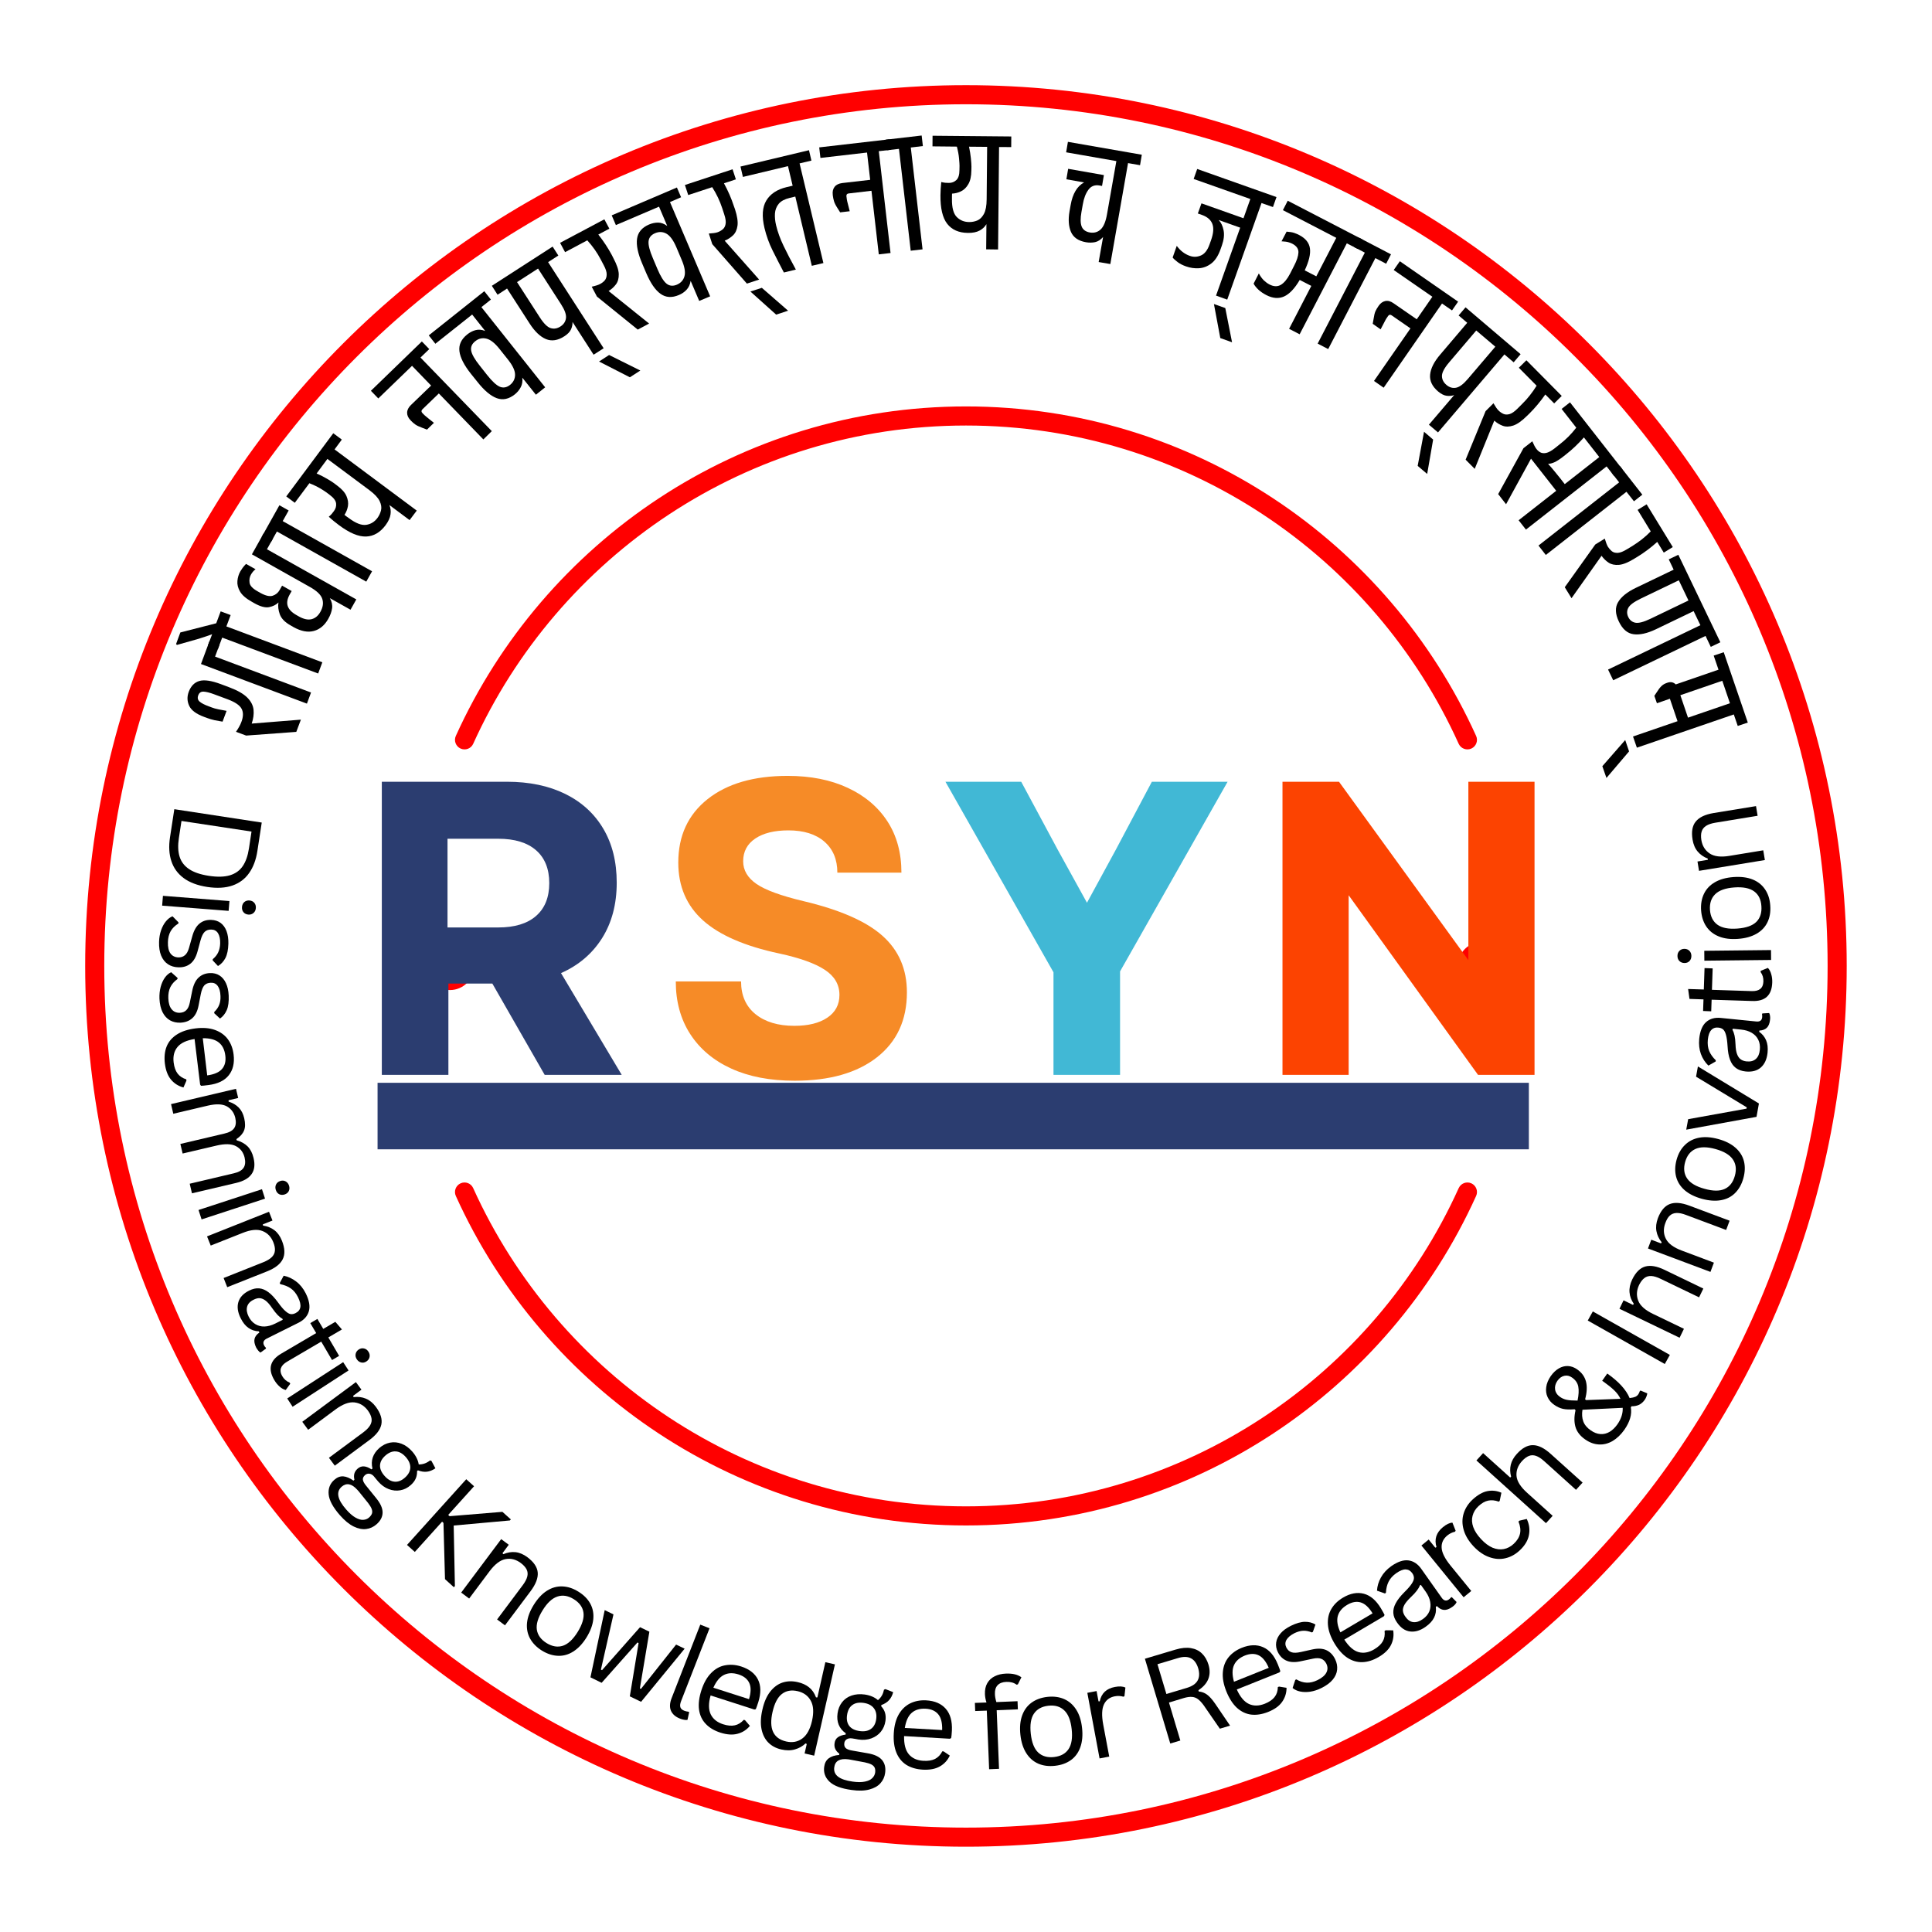 <svg xmlns="http://www.w3.org/2000/svg" xmlns:xlink="http://www.w3.org/1999/xlink" width="500" zoomAndPan="magnify" viewBox="0 0 375 375" height="500" preserveAspectRatio="xMidYMid meet" version="1.0"><defs><g/><clipPath id="481e87120e"><path d="M 16.543 16.543 L 358.543 16.543 L 358.543 358.543 L 16.543 358.543 Z M 16.543 16.543 " clip-rule="nonzero"/></clipPath><clipPath id="a1402f8204"><path d="M 73.285 210.168 L 296.75 210.168 L 296.75 223.082 L 73.285 223.082 Z M 73.285 210.168 " clip-rule="nonzero"/></clipPath></defs><g clip-path="url(#481e87120e)"><path fill="#ff0000" d="M 187.5 358.445 C 93.141 358.445 16.535 281.836 16.535 187.488 C 16.535 93.141 93.141 16.531 187.5 16.531 C 281.848 16.531 358.445 93.141 358.445 187.488 C 358.445 281.836 281.848 358.445 187.5 358.445 Z M 187.5 354.738 C 279.797 354.738 354.738 279.797 354.738 187.488 C 354.738 95.18 279.797 20.238 187.5 20.238 C 95.191 20.238 20.238 95.18 20.238 187.488 C 20.238 279.797 95.191 354.738 187.5 354.738 Z M 292.324 187.488 C 292.324 190.07 290.223 192.168 287.641 192.168 C 285.07 192.168 282.973 190.07 282.973 187.488 C 282.973 184.906 285.07 182.82 287.641 182.82 C 290.223 182.82 292.324 184.906 292.324 187.488 Z M 91.844 144.379 C 91.426 145.305 90.34 145.711 89.398 145.293 C 88.473 144.871 88.055 143.773 88.473 142.848 C 105.52 105.148 143.465 78.887 187.5 78.887 C 231.523 78.887 269.473 105.148 286.516 142.848 C 286.938 143.773 286.516 144.871 285.59 145.293 C 284.652 145.711 283.566 145.305 283.133 144.379 C 266.68 107.953 230.031 82.594 187.5 82.594 C 144.961 82.594 108.312 107.953 91.844 144.379 Z M 283.133 230.609 C 283.566 229.672 284.652 229.262 285.59 229.684 C 286.516 230.102 286.938 231.203 286.516 232.129 C 269.473 269.828 231.523 296.09 187.5 296.09 C 143.465 296.09 105.52 269.828 88.473 232.129 C 88.055 231.203 88.473 230.102 89.398 229.684 C 90.34 229.262 91.426 229.672 91.844 230.609 C 108.312 267.023 144.961 292.383 187.5 292.383 C 230.031 292.383 266.68 267.023 283.133 230.609 Z M 92.02 187.488 C 92.02 190.07 89.918 192.168 87.348 192.168 C 84.754 192.168 82.668 190.07 82.668 187.488 C 82.668 184.906 84.754 182.82 87.348 182.82 C 89.918 182.82 92.02 184.906 92.02 187.488 Z M 92.02 187.488 " fill-opacity="1" fill-rule="evenodd"/></g><g fill="#000000" fill-opacity="1"><g transform="translate(55.605, 147.166)"><g><path d="M 1.906 -5.109 L -7.828 -4.391 L -9.797 -5.125 C -9.586 -5.426 -9.391 -5.742 -9.203 -6.078 C -9.016 -6.41 -8.867 -6.719 -8.766 -7 C -8.367 -8.039 -8.348 -8.898 -8.703 -9.578 C -9.055 -10.266 -9.953 -10.879 -11.391 -11.422 L -14 -12.391 C -14.883 -12.723 -15.582 -12.898 -16.094 -12.922 C -16.602 -12.941 -16.945 -12.703 -17.125 -12.203 C -17.312 -11.711 -17.223 -11.305 -16.859 -10.984 C -16.492 -10.672 -15.91 -10.367 -15.109 -10.078 L -14.531 -9.859 C -14.156 -9.711 -13.711 -9.586 -13.203 -9.484 C -12.691 -9.379 -12.164 -9.281 -11.625 -9.188 L -12.406 -7.094 C -12.938 -7.176 -13.453 -7.27 -13.953 -7.375 C -14.461 -7.488 -14.941 -7.629 -15.391 -7.797 L -15.984 -8.016 C -17.504 -8.578 -18.469 -9.289 -18.875 -10.156 C -19.289 -11.031 -19.32 -11.941 -18.969 -12.891 C -18.551 -14.004 -17.867 -14.703 -16.922 -14.984 C -15.973 -15.266 -14.578 -15.062 -12.734 -14.375 L -11.031 -13.734 C -9.477 -13.148 -8.336 -12.492 -7.609 -11.766 C -6.891 -11.047 -6.484 -10.258 -6.391 -9.406 C -6.305 -8.562 -6.426 -7.664 -6.75 -6.719 L 2.797 -7.484 Z M 3.969 -10.594 L -16.594 -18.281 L -14.969 -22.656 L -13.031 -21.938 L -13.859 -19.719 L 4.766 -12.75 Z M 3.969 -10.594 "/></g></g></g><g fill="#000000" fill-opacity="1"><g transform="translate(61.066, 132.571)"><g><path d="M 0.688 -1.844 L -17.938 -8.812 L -18.766 -6.609 L -20.703 -7.328 L -19.891 -9.469 C -20.203 -9.363 -20.566 -9.234 -20.984 -9.078 C -21.398 -8.93 -21.895 -8.77 -22.469 -8.594 L -26.719 -7.391 L -26.891 -7.562 L -26.062 -9.812 L -19.094 -11.594 L -18.234 -13.906 L -16.297 -13.188 L -17.125 -10.984 L 1.5 -4.016 Z M 0.688 -1.844 "/></g></g></g><g fill="#000000" fill-opacity="1"><g transform="translate(63.269, 126.83)"><g><path d="M 0.453 -6.719 C -0.254 -5.457 -1.191 -4.672 -2.359 -4.359 C -3.523 -4.047 -4.836 -4.297 -6.297 -5.109 L -6.859 -5.438 C -7.953 -6.039 -8.648 -6.754 -8.953 -7.578 C -9.254 -8.41 -9.344 -9.18 -9.219 -9.891 C -9.676 -9.441 -10.281 -9.141 -11.031 -8.984 C -11.781 -8.836 -12.738 -9.094 -13.906 -9.75 L -14.422 -10.047 C -15.523 -10.66 -16.273 -11.312 -16.672 -12 C -17.078 -12.695 -17.25 -13.383 -17.188 -14.062 C -17.125 -14.75 -16.938 -15.367 -16.625 -15.922 C -16.52 -16.109 -16.375 -16.332 -16.188 -16.594 C -16 -16.852 -15.773 -17.113 -15.516 -17.375 L -13.672 -16.344 C -14.035 -16.062 -14.332 -15.711 -14.562 -15.297 C -14.82 -14.836 -14.91 -14.316 -14.828 -13.734 C -14.754 -13.148 -14.238 -12.594 -13.281 -12.062 L -12.766 -11.766 C -11.734 -11.191 -10.922 -11.004 -10.328 -11.203 C -9.742 -11.398 -9.301 -11.766 -9 -12.297 L -8.516 -13.156 L -6.656 -12.109 L -7.031 -11.453 C -7.52 -10.578 -7.645 -9.812 -7.406 -9.156 C -7.176 -8.508 -6.602 -7.93 -5.688 -7.422 L -5.219 -7.156 C -4.281 -6.633 -3.457 -6.469 -2.75 -6.656 C -2.051 -6.852 -1.492 -7.328 -1.078 -8.078 C -0.578 -8.961 -0.457 -9.801 -0.719 -10.594 C -0.977 -11.383 -1.789 -12.16 -3.156 -12.922 L -14.375 -19.234 L -12.094 -23.312 L -10.297 -22.297 L -11.453 -20.219 L 5.891 -10.484 L 4.766 -8.484 L 0.75 -10.734 C 1.133 -10.066 1.281 -9.406 1.188 -8.75 C 1.094 -8.094 0.848 -7.414 0.453 -6.719 Z M 0.453 -6.719 "/></g></g></g><g fill="#000000" fill-opacity="1"><g transform="translate(70.123, 114.617)"><g><path d="M 0.969 -1.719 L -16.375 -11.453 L -17.531 -9.391 L -19.328 -10.406 L -15.891 -16.547 L -14.094 -15.531 L -15.25 -13.469 L 2.094 -3.734 Z M 0.969 -1.719 "/></g></g></g><g fill="#000000" fill-opacity="1"><g transform="translate(73.408, 109.154)"><g><path d="M 1.438 -7.219 C 0.375 -5.801 -0.883 -5.066 -2.344 -5.016 C -3.812 -4.961 -5.566 -5.695 -7.609 -7.219 C -7.941 -7.469 -8.273 -7.727 -8.609 -8 C -8.941 -8.27 -9.27 -8.555 -9.594 -8.859 C -9.395 -9.016 -9.207 -9.191 -9.031 -9.391 C -8.863 -9.586 -8.719 -9.773 -8.594 -9.953 C -8.25 -10.41 -8.109 -10.91 -8.172 -11.453 C -8.242 -11.992 -8.656 -12.539 -9.406 -13.094 L -10.047 -13.578 C -10.254 -13.734 -10.648 -13.988 -11.234 -14.344 C -11.828 -14.695 -12.535 -15.035 -13.359 -15.359 L -16.188 -11.562 L -17.844 -12.797 L -8.719 -25.062 L -7.062 -23.828 L -8.469 -21.922 L 7.484 -10.047 L 6.094 -8.203 L 2.172 -11.125 C 2.41 -10.562 2.484 -9.957 2.391 -9.312 C 2.305 -8.664 1.988 -7.969 1.438 -7.219 Z M -5.703 -8.594 C -4.367 -7.594 -3.25 -7.156 -2.344 -7.281 C -1.438 -7.414 -0.703 -7.863 -0.141 -8.625 C 0.18 -9.062 0.41 -9.551 0.547 -10.094 C 0.68 -10.645 0.594 -11.242 0.281 -11.891 C -0.031 -12.547 -0.688 -13.25 -1.688 -14 L -9.859 -20.078 L -11.953 -17.25 C -11.234 -16.938 -10.555 -16.594 -9.922 -16.219 C -9.297 -15.852 -8.836 -15.562 -8.547 -15.344 L -7.969 -14.906 C -7.051 -14.227 -6.445 -13.547 -6.156 -12.859 C -5.863 -12.172 -5.77 -11.52 -5.875 -10.906 C -5.988 -10.289 -6.211 -9.727 -6.547 -9.219 C -6.398 -9.102 -6.258 -8.992 -6.125 -8.891 C -5.988 -8.797 -5.848 -8.695 -5.703 -8.594 Z M -5.703 -8.594 "/></g></g></g><g fill="#000000" fill-opacity="1"><g transform="translate(82.537, 97.181)"><g/></g></g><g fill="#000000" fill-opacity="1"><g transform="translate(87.553, 91.354)"><g><path d="M 6.266 -6.062 L -2.375 -14.984 L -5.562 -11.906 C -5.801 -11.664 -5.801 -11.422 -5.562 -11.172 L -5.422 -11.031 C -5.211 -10.812 -5.02 -10.633 -4.844 -10.5 C -4.664 -10.363 -4.438 -10.176 -4.156 -9.938 L -3.328 -9.281 L -4.672 -7.969 L -5.578 -8.312 C -6.203 -8.539 -6.66 -8.758 -6.953 -8.969 C -7.254 -9.188 -7.531 -9.426 -7.781 -9.688 L -7.891 -9.812 C -8.316 -10.25 -8.531 -10.723 -8.531 -11.234 C -8.531 -11.754 -8.289 -12.25 -7.812 -12.719 L -3.875 -16.516 L -7.578 -20.344 L -14.125 -14.016 L -15.562 -15.5 L -5.672 -25.078 L -4.234 -23.594 L -5.938 -21.953 L 7.906 -7.672 Z M 6.266 -6.062 "/></g></g></g><g fill="#000000" fill-opacity="1"><g transform="translate(97.191, 82.037)"><g><path d="M 2.75 -5.5 C 1.582 -4.57 0.41 -4.32 -0.766 -4.75 C -1.953 -5.188 -3.203 -6.238 -4.516 -7.906 L -5.797 -9.5 C -7.117 -11.164 -7.859 -12.617 -8.016 -13.859 C -8.172 -15.109 -7.664 -16.195 -6.5 -17.125 C -6.008 -17.52 -5.477 -17.797 -4.906 -17.953 C -4.332 -18.117 -3.703 -18.066 -3.016 -17.797 L -5.547 -20.984 L -12.688 -15.312 L -13.969 -16.938 L -3.188 -25.516 L -1.906 -23.891 L -3.75 -22.422 L 8.625 -6.859 L 6.828 -5.422 L 4.188 -8.734 C 4.27 -8.035 4.172 -7.422 3.891 -6.891 C 3.617 -6.359 3.238 -5.895 2.75 -5.5 Z M -2.641 -9.25 C -1.66 -8.008 -0.836 -7.25 -0.172 -6.969 C 0.492 -6.695 1.156 -6.816 1.812 -7.328 C 2.457 -7.848 2.781 -8.504 2.781 -9.297 C 2.789 -10.086 2.344 -11.055 1.438 -12.203 L -0.266 -14.344 C -1.172 -15.477 -2.016 -16.133 -2.797 -16.312 C -3.578 -16.5 -4.289 -16.332 -4.938 -15.812 C -5.594 -15.301 -5.859 -14.688 -5.734 -13.969 C -5.609 -13.258 -5.051 -12.285 -4.062 -11.047 Z M -2.641 -9.25 "/></g></g></g><g fill="#000000" fill-opacity="1"><g transform="translate(107.685, 73.708)"><g><path d="M 1.859 -8.438 C 0.586 -7.613 -0.602 -7.43 -1.719 -7.891 C -2.832 -8.359 -3.891 -9.367 -4.891 -10.922 L -9.266 -17.703 L -11.109 -16.5 L -12.219 -18.234 L -0.422 -25.844 L 0.688 -24.109 L -1.297 -22.828 L 9.484 -6.109 L 7.531 -4.859 L 3.438 -11.219 C 3.469 -10.77 3.375 -10.297 3.156 -9.797 C 2.938 -9.305 2.504 -8.852 1.859 -8.438 Z M -2.922 -12.125 C -2.141 -10.906 -1.426 -10.203 -0.781 -10.016 C -0.145 -9.828 0.484 -9.938 1.109 -10.344 C 1.734 -10.75 2.086 -11.289 2.172 -11.969 C 2.254 -12.645 1.93 -13.547 1.203 -14.672 L -3.25 -21.578 L -7.328 -18.953 Z M -2.922 -12.125 "/></g></g></g><g fill="#000000" fill-opacity="1"><g transform="translate(118.82, 66.529)"><g><path d="M 3.438 6.703 L -2.547 3.641 L -0.594 2.375 L 5.469 5.391 Z M 3.438 6.703 "/></g></g></g><g fill="#000000" fill-opacity="1"><g transform="translate(119.336, 66.335)"><g><path d="M 4.453 -2.359 L -3.469 -8.766 L -4.484 -10.688 C -3.742 -10.852 -3.207 -11.023 -2.875 -11.203 C -2.531 -11.379 -2.227 -11.609 -1.969 -11.891 C -1.719 -12.18 -1.586 -12.566 -1.578 -13.047 C -1.566 -13.523 -1.754 -14.125 -2.141 -14.844 L -2.734 -15.969 C -3.086 -16.645 -3.473 -17.281 -3.891 -17.875 C -4.316 -18.477 -4.801 -19.082 -5.344 -19.688 L -9.656 -17.391 L -10.625 -19.203 L -2.031 -23.766 L -1.062 -21.953 L -3.203 -20.812 C -2.172 -19.5 -1.289 -18.16 -0.562 -16.797 L -0.266 -16.203 C 0.398 -14.961 0.742 -13.938 0.766 -13.125 C 0.785 -12.312 0.602 -11.648 0.219 -11.141 C -0.156 -10.641 -0.629 -10.207 -1.203 -9.844 L 6.656 -3.531 Z M 4.453 -2.359 "/></g></g></g><g fill="#000000" fill-opacity="1"><g transform="translate(127.699, 61.832)"><g><path d="M 4.094 -4.578 C 2.727 -3.992 1.535 -4.066 0.516 -4.797 C -0.504 -5.523 -1.43 -6.867 -2.266 -8.828 L -3.062 -10.703 C -3.895 -12.66 -4.223 -14.258 -4.047 -15.5 C -3.867 -16.75 -3.098 -17.664 -1.734 -18.25 C -1.141 -18.5 -0.551 -18.625 0.031 -18.625 C 0.625 -18.625 1.219 -18.406 1.812 -17.969 L 0.219 -21.719 L -8.156 -18.141 L -8.969 -20.031 L 3.688 -25.438 L 4.5 -23.547 L 2.344 -22.609 L 10.141 -4.312 L 8.016 -3.422 L 6.359 -7.312 C 6.242 -6.613 5.984 -6.047 5.578 -5.609 C 5.18 -5.172 4.688 -4.828 4.094 -4.578 Z M -0.094 -9.625 C 0.52 -8.176 1.113 -7.223 1.688 -6.766 C 2.258 -6.316 2.926 -6.254 3.688 -6.578 C 4.457 -6.91 4.945 -7.457 5.156 -8.219 C 5.375 -8.988 5.191 -10.051 4.609 -11.406 L 3.547 -13.922 C 2.973 -15.242 2.336 -16.098 1.641 -16.484 C 0.941 -16.867 0.207 -16.895 -0.562 -16.562 C -1.32 -16.238 -1.738 -15.719 -1.812 -15 C -1.883 -14.281 -1.609 -13.191 -0.984 -11.734 Z M -0.094 -9.625 "/></g></g></g><g fill="#000000" fill-opacity="1"><g transform="translate(140.192, 56.625)"><g><path d="M 4.781 -1.578 L -1.938 -9.234 L -2.609 -11.297 C -1.859 -11.336 -1.305 -11.414 -0.953 -11.531 C -0.586 -11.656 -0.254 -11.836 0.047 -12.078 C 0.359 -12.316 0.555 -12.664 0.641 -13.125 C 0.734 -13.582 0.648 -14.203 0.391 -14.984 L 0 -16.188 C -0.238 -16.914 -0.516 -17.609 -0.828 -18.266 C -1.141 -18.93 -1.516 -19.609 -1.953 -20.297 L -6.609 -18.766 L -7.25 -20.719 L 2 -23.766 L 2.641 -21.812 L 0.328 -21.047 C 1.129 -19.578 1.77 -18.102 2.25 -16.625 L 2.469 -16.016 C 2.906 -14.672 3.066 -13.598 2.953 -12.797 C 2.836 -12.004 2.551 -11.391 2.094 -10.953 C 1.633 -10.516 1.094 -10.164 0.469 -9.906 L 7.156 -2.359 Z M 4.781 -1.578 "/></g></g></g><g fill="#000000" fill-opacity="1"><g transform="translate(149.029, 53.711)"><g><path d="M 1.625 7.359 L -3.375 2.875 L -1.156 2.156 L 3.938 6.594 Z M 1.625 7.359 "/></g></g></g><g fill="#000000" fill-opacity="1"><g transform="translate(149.197, 53.592)"><g><path d="M 2.953 -0.703 C 2.172 -2.191 1.438 -3.625 0.75 -5 C 0.07 -6.375 -0.445 -7.816 -0.812 -9.328 C -1.352 -11.609 -1.234 -13.391 -0.453 -14.672 C 0.328 -15.961 1.633 -16.828 3.469 -17.266 L 4.656 -17.547 L 3.75 -21.344 L -5 -19.25 L -5.469 -21.266 L 7.828 -24.438 L 8.297 -22.422 L 6 -21.875 L 10.625 -2.531 L 8.375 -2 L 5.172 -15.438 L 4.062 -15.172 C 3.102 -14.941 2.398 -14.562 1.953 -14.031 C 1.516 -13.5 1.27 -12.867 1.219 -12.141 C 1.176 -11.422 1.25 -10.664 1.438 -9.875 C 1.75 -8.57 2.238 -7.227 2.906 -5.844 C 3.57 -4.457 4.363 -2.93 5.281 -1.266 Z M 2.953 -0.703 "/></g></g></g><g fill="#000000" fill-opacity="1"><g transform="translate(161.916, 50.374)"><g><path d="M 8.656 -1 L 7.234 -13.344 L 2.828 -12.828 C 2.492 -12.797 2.344 -12.609 2.375 -12.266 L 2.406 -12.062 C 2.438 -11.758 2.477 -11.5 2.531 -11.281 C 2.594 -11.07 2.664 -10.785 2.75 -10.422 L 3.016 -9.375 L 1.156 -9.156 L 0.625 -10 C 0.27 -10.551 0.047 -11.004 -0.047 -11.359 C -0.148 -11.711 -0.223 -12.066 -0.266 -12.422 L -0.281 -12.594 C -0.352 -13.195 -0.234 -13.703 0.078 -14.109 C 0.391 -14.516 0.883 -14.758 1.562 -14.844 L 6.984 -15.469 L 6.375 -20.766 L -2.672 -19.719 L -2.906 -21.766 L 10.766 -23.344 L 11 -21.297 L 8.656 -21.031 L 10.938 -1.266 Z M 8.656 -1 "/></g></g></g><g fill="#000000" fill-opacity="1"><g transform="translate(174.816, 48.881)"><g><path d="M 1.953 -0.219 L -0.328 -19.984 L -2.672 -19.719 L -2.906 -21.766 L 4.078 -22.578 L 4.312 -20.531 L 1.969 -20.25 L 4.25 -0.484 Z M 1.953 -0.219 "/></g></g></g><g fill="#000000" fill-opacity="1"><g transform="translate(181.197, 48.301)"><g><path d="M 6.672 -3.094 C 4.898 -3.113 3.562 -3.703 2.656 -4.859 C 1.758 -6.016 1.32 -7.863 1.344 -10.406 C 1.352 -10.82 1.367 -11.242 1.391 -11.672 C 1.422 -12.098 1.457 -12.531 1.5 -12.969 C 1.75 -12.906 2.004 -12.859 2.266 -12.828 C 2.523 -12.805 2.766 -12.797 2.984 -12.797 C 3.555 -12.797 4.039 -12.984 4.438 -13.359 C 4.832 -13.734 5.031 -14.383 5.031 -15.312 L 5.047 -16.125 C 5.047 -16.383 5.016 -16.852 4.953 -17.531 C 4.898 -18.219 4.758 -18.988 4.531 -19.844 L -0.203 -19.891 L -0.188 -21.953 L 15.094 -21.812 L 15.078 -19.75 L 12.719 -19.766 L 12.531 0.125 L 10.219 0.094 L 10.266 -4.797 C 9.961 -4.273 9.52 -3.859 8.938 -3.547 C 8.363 -3.234 7.609 -3.082 6.672 -3.094 Z M 3.578 -9.672 C 3.555 -8.004 3.863 -6.844 4.5 -6.188 C 5.145 -5.539 5.941 -5.211 6.891 -5.203 C 7.43 -5.191 7.961 -5.289 8.484 -5.5 C 9.004 -5.719 9.438 -6.145 9.781 -6.781 C 10.125 -7.414 10.301 -8.359 10.312 -9.609 L 10.406 -19.797 L 6.891 -19.828 C 7.055 -19.055 7.176 -18.305 7.25 -17.578 C 7.32 -16.859 7.359 -16.316 7.359 -15.953 L 7.344 -15.219 C 7.332 -14.082 7.133 -13.191 6.75 -12.547 C 6.375 -11.898 5.906 -11.441 5.344 -11.172 C 4.789 -10.898 4.207 -10.75 3.594 -10.719 C 3.582 -10.539 3.578 -10.363 3.578 -10.188 C 3.578 -10.02 3.578 -9.848 3.578 -9.672 Z M 3.578 -9.672 "/></g></g></g><g fill="#000000" fill-opacity="1"><g transform="translate(196.251, 48.622)"><g/></g></g><g fill="#000000" fill-opacity="1"><g transform="translate(203.89, 49.22)"><g><path d="M 6.891 -2.203 C 5.422 -2.461 4.453 -3.129 3.984 -4.203 C 3.523 -5.285 3.43 -6.617 3.703 -8.203 L 3.922 -9.422 C 4.305 -11.617 5.176 -13.082 6.531 -13.812 L 3.094 -14.422 L 3.438 -16.453 L 10.375 -15.234 L 10.016 -13.125 L 9.516 -13.219 C 8.598 -13.375 7.879 -13.094 7.359 -12.375 C 6.836 -11.656 6.477 -10.711 6.281 -9.547 L 6.016 -8.047 C 5.797 -6.816 5.812 -5.883 6.062 -5.25 C 6.312 -4.625 6.844 -4.238 7.656 -4.094 C 8.477 -3.957 9.176 -4.156 9.75 -4.688 C 10.32 -5.219 10.734 -6.207 10.984 -7.656 L 12.797 -17.953 L 3.047 -19.656 L 3.391 -21.688 L 17.734 -19.188 L 17.391 -17.156 L 15.062 -17.562 L 11.625 2.031 L 9.359 1.641 L 10.219 -3.219 C 9.75 -2.676 9.227 -2.344 8.656 -2.219 C 8.082 -2.102 7.492 -2.098 6.891 -2.203 Z M 6.891 -2.203 "/></g></g></g><g fill="#000000" fill-opacity="1"><g transform="translate(218.005, 51.854)"><g/></g></g><g fill="#000000" fill-opacity="1"><g transform="translate(225.407, 53.611)"><g><path d="M 4.797 -1.906 C 4.148 -2.133 3.602 -2.414 3.156 -2.75 C 2.707 -3.094 2.391 -3.383 2.203 -3.625 L 3 -5.891 C 3.688 -4.953 4.523 -4.305 5.516 -3.953 C 6.234 -3.691 6.953 -3.711 7.672 -4.016 C 8.398 -4.316 8.961 -5.031 9.359 -6.156 L 9.672 -7.031 C 10.129 -8.332 10.207 -9.375 9.906 -10.156 C 9.602 -10.938 8.945 -11.508 7.938 -11.875 L 7.094 -12.172 L 7.797 -14.141 L 15.953 -11.25 L 17.281 -14.984 L 6.281 -18.875 L 6.969 -20.812 L 22.359 -15.359 L 21.672 -13.422 L 19.453 -14.203 L 12.797 4.547 L 10.625 3.766 L 15.312 -9.422 L 11.141 -10.906 C 11.609 -10.414 11.926 -9.742 12.094 -8.891 C 12.258 -8.047 12.148 -7.078 11.766 -5.984 L 11.484 -5.188 C 11.035 -3.938 10.441 -3.031 9.703 -2.469 C 8.961 -1.906 8.164 -1.598 7.312 -1.547 C 6.457 -1.492 5.617 -1.613 4.797 -1.906 Z M 4.797 -1.906 "/></g></g></g><g fill="#000000" fill-opacity="1"><g transform="translate(240.062, 58.81)"><g><path d="M -3.203 6.812 L -4.438 0.203 L -2.234 0.984 L -0.922 7.625 Z M -3.203 6.812 "/></g></g></g><g fill="#000000" fill-opacity="1"><g transform="translate(240.198, 58.634)"><g><path d="M 5.594 -1.359 C 4.988 -1.672 4.477 -2.02 4.062 -2.406 C 3.645 -2.801 3.332 -3.191 3.125 -3.578 L 4.141 -5.562 C 4.43 -5.02 4.754 -4.57 5.109 -4.219 C 5.473 -3.875 5.836 -3.609 6.203 -3.422 C 7.023 -2.992 7.758 -2.969 8.406 -3.344 C 9.051 -3.727 9.645 -4.441 10.188 -5.484 L 10.984 -7.047 C 11.516 -8.066 11.797 -8.926 11.828 -9.625 C 11.859 -10.332 11.461 -10.898 10.641 -11.328 C 10.441 -11.43 10.203 -11.523 9.922 -11.609 C 9.641 -11.703 9.18 -11.766 8.547 -11.797 L 9.531 -13.672 C 10.145 -13.629 10.625 -13.551 10.969 -13.438 C 11.32 -13.32 11.656 -13.18 11.969 -13.016 C 13.219 -12.367 13.914 -11.5 14.062 -10.406 C 14.207 -9.32 13.867 -7.906 13.047 -6.156 L 15.297 -5 L 19.172 -12.469 L 8.812 -17.844 L 9.75 -19.672 L 24.25 -12.156 L 23.312 -10.328 L 21.219 -11.406 L 12.062 6.25 L 10.016 5.188 L 14.328 -3.141 L 12.078 -4.297 C 11.098 -2.629 10.086 -1.562 9.047 -1.094 C 8.004 -0.625 6.852 -0.711 5.594 -1.359 Z M 5.594 -1.359 "/></g></g></g><g fill="#000000" fill-opacity="1"><g transform="translate(254.005, 65.787)"><g><path d="M 1.75 0.906 L 10.906 -16.75 L 8.812 -17.844 L 9.75 -19.672 L 15.984 -16.422 L 15.047 -14.594 L 12.953 -15.688 L 3.797 1.969 Z M 1.75 0.906 "/></g></g></g><g fill="#000000" fill-opacity="1"><g transform="translate(259.521, 68.973)"><g><path d="M 7.172 4.969 L 14.25 -5.234 L 10.594 -7.766 C 10.32 -7.953 10.086 -7.906 9.891 -7.625 L 9.781 -7.453 C 9.602 -7.211 9.461 -6.988 9.359 -6.781 C 9.266 -6.582 9.129 -6.32 8.953 -6 L 8.453 -5.047 L 6.922 -6.125 L 7.094 -7.094 C 7.188 -7.738 7.305 -8.227 7.453 -8.562 C 7.609 -8.895 7.789 -9.207 8 -9.5 L 8.094 -9.641 C 8.445 -10.141 8.875 -10.441 9.375 -10.547 C 9.883 -10.648 10.414 -10.504 10.969 -10.109 L 15.469 -7 L 18.5 -11.375 L 11 -16.562 L 12.188 -18.266 L 23.5 -10.422 L 22.312 -8.719 L 20.375 -10.062 L 9.047 6.281 Z M 7.172 4.969 "/></g></g></g><g fill="#000000" fill-opacity="1"><g transform="translate(270.522, 76.621)"><g><path d="M 8.609 -0.641 C 7.461 -1.617 6.945 -2.707 7.062 -3.906 C 7.176 -5.113 7.836 -6.422 9.047 -7.828 L 14.266 -13.969 L 12.594 -15.391 L 13.938 -16.969 L 24.625 -7.875 L 23.281 -6.297 L 21.484 -7.828 L 8.594 7.312 L 6.828 5.812 L 11.734 0.062 C 11.305 0.219 10.828 0.266 10.297 0.203 C 9.766 0.141 9.203 -0.141 8.609 -0.641 Z M 10.75 -6.281 C 9.812 -5.176 9.348 -4.289 9.359 -3.625 C 9.367 -2.969 9.66 -2.395 10.234 -1.906 C 10.797 -1.426 11.41 -1.242 12.078 -1.359 C 12.754 -1.484 13.523 -2.055 14.391 -3.078 L 19.719 -9.328 L 16.016 -12.469 Z M 10.75 -6.281 "/></g></g></g><g fill="#000000" fill-opacity="1"><g transform="translate(280.608, 85.211)"><g><path d="M -5.438 5.219 L -4.203 -1.406 L -2.438 0.109 L -3.594 6.781 Z M -5.438 5.219 "/></g></g></g><g fill="#000000" fill-opacity="1"><g transform="translate(280.945, 85.646)"><g><path d="M 3.531 3.578 L 7.406 -5.844 L 8.938 -7.375 C 9.312 -6.719 9.633 -6.254 9.906 -5.984 C 10.176 -5.711 10.484 -5.492 10.828 -5.328 C 11.18 -5.16 11.586 -5.141 12.047 -5.266 C 12.504 -5.398 13.02 -5.754 13.594 -6.328 L 14.5 -7.234 C 15.039 -7.766 15.535 -8.316 15.984 -8.891 C 16.441 -9.461 16.883 -10.094 17.312 -10.781 L 13.859 -14.266 L 15.328 -15.719 L 22.188 -8.797 L 20.719 -7.344 L 19 -9.078 C 18.039 -7.703 17.008 -6.469 15.906 -5.375 L 15.438 -4.922 C 14.438 -3.93 13.551 -3.305 12.781 -3.047 C 12.02 -2.797 11.336 -2.781 10.734 -3 C 10.141 -3.219 9.594 -3.551 9.094 -4 L 5.297 5.359 Z M 3.531 3.578 "/></g></g></g><g fill="#000000" fill-opacity="1"><g transform="translate(287.686, 91.951)"><g><path d="M 3.109 3.953 L 8.016 -4.953 L 9.734 -6.297 C 10.035 -5.598 10.301 -5.102 10.531 -4.812 C 10.738 -4.539 10.988 -4.32 11.281 -4.156 C 11.582 -3.988 11.957 -3.945 12.406 -4.031 C 12.863 -4.125 13.414 -4.422 14.062 -4.922 L 15.062 -5.719 C 15.664 -6.188 16.223 -6.676 16.734 -7.188 C 17.254 -7.707 17.766 -8.289 18.266 -8.938 L 15.422 -12.578 L 17.047 -13.859 L 27.234 -0.844 L 25.609 0.438 L 24.156 -1.422 L 8.5 10.844 L 7.078 9.031 L 14.375 3.312 L 9.484 -2.922 L 4.641 5.922 Z M 15.078 0.797 L 16.031 2.016 L 22.734 -3.234 L 19.75 -7.047 C 18.645 -5.797 17.477 -4.691 16.25 -3.734 L 15.734 -3.328 C 15.109 -2.836 14.555 -2.477 14.078 -2.25 C 13.598 -2.031 13.172 -1.922 12.797 -1.922 C 13.18 -1.504 13.578 -1.047 13.984 -0.547 C 14.398 -0.047 14.766 0.398 15.078 0.797 Z M 15.078 0.797 "/></g></g></g><g fill="#000000" fill-opacity="1"><g transform="translate(297.4, 104.345)"><g><path d="M 1.219 1.547 L 16.875 -10.719 L 15.422 -12.578 L 17.047 -13.859 L 21.375 -8.328 L 19.75 -7.047 L 18.297 -8.891 L 2.641 3.375 Z M 1.219 1.547 "/></g></g></g><g fill="#000000" fill-opacity="1"><g transform="translate(301.094, 109.686)"><g><path d="M 2.625 4.297 L 8.547 -4 L 10.391 -5.141 C 10.609 -4.41 10.812 -3.883 11 -3.562 C 11.207 -3.238 11.457 -2.953 11.75 -2.703 C 12.051 -2.461 12.441 -2.352 12.922 -2.375 C 13.398 -2.406 13.984 -2.633 14.672 -3.062 L 15.766 -3.719 C 16.41 -4.125 17.02 -4.551 17.594 -5 C 18.164 -5.445 18.738 -5.961 19.312 -6.547 L 16.766 -10.719 L 18.516 -11.797 L 23.594 -3.5 L 21.844 -2.422 L 20.578 -4.5 C 19.328 -3.375 18.039 -2.41 16.719 -1.609 L 16.156 -1.266 C 14.957 -0.523 13.953 -0.117 13.141 -0.047 C 12.336 0.016 11.672 -0.125 11.141 -0.469 C 10.617 -0.812 10.16 -1.258 9.766 -1.812 L 3.938 6.422 Z M 2.625 4.297 "/></g></g></g><g fill="#000000" fill-opacity="1"><g transform="translate(306.154, 117.54)"><g><path d="M 8.062 3.094 C 7.352 1.613 7.305 0.359 7.922 -0.672 C 8.535 -1.711 9.691 -2.641 11.391 -3.453 L 18.703 -6.969 L 17.75 -8.969 L 19.609 -9.859 L 27.766 7.125 L 25.906 8.016 L 24.891 5.891 L 6.969 14.5 L 5.969 12.422 L 23.891 3.812 L 22.578 1.078 L 15.266 4.594 C 13.566 5.406 12.117 5.727 10.922 5.562 C 9.723 5.406 8.77 4.582 8.062 3.094 Z M 12.328 -1.359 C 11.004 -0.723 10.191 -0.117 9.891 0.453 C 9.598 1.023 9.598 1.613 9.891 2.219 C 10.18 2.832 10.641 3.203 11.266 3.328 C 11.898 3.453 12.879 3.195 14.203 2.562 L 21.578 -0.984 L 19.703 -4.906 Z M 12.328 -1.359 "/></g></g></g><g fill="#000000" fill-opacity="1"><g transform="translate(313.936, 134.078)"><g><path d="M 7.172 0.984 L 7.641 0.281 C 7.941 -0.207 8.234 -0.594 8.516 -0.875 C 8.797 -1.156 9.133 -1.363 9.531 -1.5 L 9.703 -1.562 C 10.336 -1.781 10.879 -1.672 11.328 -1.234 L 19.625 -4.094 L 18.688 -6.828 L 20.641 -7.484 L 25.312 6.172 L 23.359 6.828 L 22.594 4.594 L 3.781 11.047 L 3.031 8.875 L 11.672 5.906 L 10.188 1.547 L 7.672 2.422 Z M 12.219 0.859 L 13.703 5.219 L 21.844 2.422 L 20.359 -1.938 Z M 12.219 0.859 "/></g></g></g><g fill="#000000" fill-opacity="1"><g transform="translate(318.358, 146.985)"><g><path d="M -7.344 1.734 L -2.906 -3.344 L -2.156 -1.141 L -6.547 4.016 Z M -7.344 1.734 "/></g></g></g><g fill="#000000" fill-opacity="1"><g transform="translate(34.226, 154.501)"><g><path d="M 15.734 10.656 C 15.473 12.375 14.941 13.801 14.141 14.938 C 13.348 16.082 12.27 16.895 10.906 17.375 C 9.539 17.852 7.906 17.945 6 17.656 C 4.094 17.363 2.562 16.785 1.406 15.922 C 0.25 15.055 -0.539 13.957 -0.969 12.625 C -1.406 11.301 -1.492 9.781 -1.234 8.062 L -0.391 2.562 L 16.578 5.156 Z M 0.5 8.125 C 0.281 9.551 0.32 10.758 0.625 11.75 C 0.926 12.75 1.539 13.562 2.469 14.188 C 3.395 14.812 4.68 15.25 6.328 15.5 C 7.984 15.75 9.344 15.711 10.406 15.391 C 11.477 15.066 12.305 14.473 12.891 13.609 C 13.473 12.754 13.875 11.613 14.094 10.188 L 14.594 6.906 L 1 4.844 Z M 0.5 8.125 "/></g></g></g><g fill="#000000" fill-opacity="1"><g transform="translate(31.799, 171.628)"><g><path d="M 15.172 4.422 C 15.203 4.016 15.352 3.691 15.625 3.453 C 15.895 3.223 16.227 3.125 16.625 3.156 C 17.02 3.188 17.332 3.336 17.562 3.609 C 17.789 3.879 17.891 4.219 17.859 4.625 C 17.828 5.031 17.676 5.348 17.406 5.578 C 17.133 5.816 16.801 5.922 16.406 5.891 C 16.008 5.859 15.695 5.707 15.469 5.438 C 15.238 5.164 15.141 4.828 15.172 4.422 Z M -0.172 2.25 L 12.734 3.266 L 12.578 5.172 L -0.328 4.156 Z M -0.172 2.25 "/></g></g></g><g fill="#000000" fill-opacity="1"><g transform="translate(31.281, 176.911)"><g><path d="M -0.406 5.906 C -0.383 5.094 -0.254 4.344 -0.016 3.656 C 0.223 2.969 0.535 2.391 0.922 1.922 C 1.305 1.453 1.734 1.125 2.203 0.938 L 3.359 2.109 L 3.344 2.344 C 2.688 2.75 2.188 3.242 1.844 3.828 C 1.508 4.422 1.332 5.129 1.312 5.953 C 1.281 6.91 1.441 7.641 1.797 8.141 C 2.16 8.641 2.676 8.898 3.344 8.922 C 3.852 8.93 4.273 8.789 4.609 8.5 C 4.953 8.219 5.219 7.742 5.406 7.078 L 6.016 4.906 C 6.328 3.738 6.797 2.895 7.422 2.375 C 8.047 1.852 8.805 1.609 9.703 1.641 C 10.41 1.66 11.02 1.852 11.531 2.219 C 12.039 2.594 12.426 3.125 12.688 3.812 C 12.945 4.5 13.066 5.312 13.047 6.25 C 13.016 7.438 12.82 8.367 12.469 9.047 C 12.113 9.723 11.633 10.238 11.031 10.594 L 10 9.5 L 10.016 9.266 C 10.504 8.859 10.859 8.41 11.078 7.922 C 11.305 7.441 11.43 6.867 11.453 6.203 C 11.473 5.348 11.332 4.688 11.031 4.219 C 10.738 3.758 10.305 3.523 9.734 3.516 C 9.203 3.504 8.773 3.648 8.453 3.953 C 8.129 4.266 7.859 4.816 7.641 5.609 L 7.062 7.75 C 6.758 8.875 6.289 9.676 5.656 10.156 C 5.031 10.645 4.254 10.875 3.328 10.844 C 2.566 10.82 1.898 10.625 1.328 10.25 C 0.754 9.875 0.312 9.316 0 8.578 C -0.301 7.848 -0.438 6.957 -0.406 5.906 Z M -0.406 5.906 "/></g></g></g><g fill="#000000" fill-opacity="1"><g transform="translate(30.951, 187.922)"><g><path d="M 0 5.922 C -0.031 5.109 0.047 4.348 0.234 3.641 C 0.422 2.941 0.691 2.344 1.047 1.844 C 1.398 1.352 1.805 1 2.266 0.781 L 3.5 1.875 L 3.5 2.109 C 2.875 2.555 2.41 3.082 2.109 3.688 C 1.816 4.301 1.688 5.02 1.719 5.844 C 1.758 6.801 1.977 7.516 2.375 7.984 C 2.77 8.461 3.301 8.688 3.969 8.656 C 4.477 8.633 4.891 8.469 5.203 8.156 C 5.523 7.852 5.754 7.359 5.891 6.672 L 6.344 4.469 C 6.57 3.289 6.977 2.422 7.562 1.859 C 8.145 1.297 8.883 0.992 9.781 0.953 C 10.488 0.922 11.109 1.07 11.641 1.406 C 12.18 1.75 12.602 2.25 12.906 2.906 C 13.219 3.57 13.395 4.375 13.438 5.312 C 13.488 6.5 13.363 7.441 13.062 8.141 C 12.758 8.836 12.32 9.383 11.75 9.781 L 10.641 8.75 L 10.625 8.516 C 11.082 8.078 11.406 7.613 11.594 7.125 C 11.789 6.633 11.875 6.055 11.844 5.391 C 11.812 4.535 11.629 3.883 11.297 3.438 C 10.973 3 10.523 2.797 9.953 2.828 C 9.422 2.848 9.004 3.02 8.703 3.344 C 8.41 3.676 8.18 4.25 8.016 5.062 L 7.594 7.25 C 7.375 8.375 6.961 9.195 6.359 9.719 C 5.766 10.25 5.004 10.535 4.078 10.578 C 3.316 10.609 2.641 10.457 2.047 10.125 C 1.453 9.789 0.973 9.27 0.609 8.562 C 0.254 7.852 0.051 6.973 0 5.922 Z M 0 5.922 "/></g></g></g><g fill="#000000" fill-opacity="1"><g transform="translate(31.36, 198.985)"><g><path d="M 7.484 11.531 L 6.406 2.688 C 4.844 2.938 3.738 3.453 3.094 4.234 C 2.445 5.016 2.195 6.016 2.344 7.234 C 2.457 8.148 2.711 8.867 3.109 9.391 C 3.504 9.91 4.066 10.285 4.797 10.516 L 4.828 10.766 L 4.25 12.094 C 3.27 11.832 2.461 11.32 1.828 10.562 C 1.203 9.812 0.805 8.77 0.641 7.438 C 0.492 6.188 0.609 5.086 0.984 4.141 C 1.367 3.191 2.031 2.414 2.969 1.812 C 3.906 1.207 5.113 0.812 6.594 0.625 C 8.062 0.445 9.328 0.551 10.391 0.938 C 11.461 1.332 12.297 1.941 12.891 2.766 C 13.484 3.586 13.848 4.57 13.984 5.719 C 14.18 7.352 13.867 8.688 13.047 9.719 C 12.234 10.758 10.914 11.395 9.094 11.625 C 8.383 11.719 7.906 11.766 7.656 11.766 Z M 8.859 9.75 C 10.234 9.562 11.195 9.141 11.75 8.484 C 12.301 7.836 12.508 6.977 12.375 5.906 C 12.238 4.77 11.816 3.922 11.109 3.359 C 10.41 2.797 9.375 2.52 8 2.531 Z M 8.859 9.75 "/></g></g></g><g fill="#000000" fill-opacity="1"><g transform="translate(32.682, 212.118)"><g><path d="M 0.516 2.188 L 13.125 -0.781 L 13.547 1 L 11.688 1.438 L 11.688 1.703 C 12.5 1.961 13.156 2.348 13.656 2.859 C 14.164 3.379 14.52 4.066 14.719 4.922 C 14.945 5.898 14.938 6.695 14.688 7.312 C 14.445 7.926 13.953 8.484 13.203 8.984 L 13.266 9.219 C 14.141 9.469 14.848 9.863 15.391 10.406 C 15.93 10.957 16.312 11.703 16.531 12.641 C 16.844 13.93 16.719 14.973 16.156 15.766 C 15.602 16.566 14.609 17.141 13.172 17.484 L 4.578 19.5 L 4.141 17.641 L 12.688 15.625 C 13.613 15.414 14.242 15.066 14.578 14.578 C 14.922 14.086 14.992 13.414 14.797 12.562 C 14.555 11.551 13.992 10.812 13.109 10.344 C 12.234 9.883 10.961 9.852 9.297 10.25 L 2.766 11.781 L 2.328 9.922 L 10.875 7.906 C 11.801 7.695 12.43 7.348 12.766 6.859 C 13.109 6.367 13.18 5.695 12.984 4.844 C 12.742 3.844 12.195 3.102 11.344 2.625 C 10.488 2.156 9.258 2.109 7.656 2.484 L 0.953 4.062 Z M 0.516 2.188 "/></g></g></g><g fill="#000000" fill-opacity="1"><g transform="translate(37.832, 232.717)"><g><path d="M 15.703 -1.75 C 15.578 -2.133 15.594 -2.488 15.75 -2.812 C 15.906 -3.133 16.176 -3.359 16.562 -3.484 C 16.938 -3.609 17.281 -3.586 17.594 -3.422 C 17.914 -3.254 18.141 -2.977 18.266 -2.594 C 18.391 -2.207 18.375 -1.852 18.219 -1.531 C 18.062 -1.219 17.797 -1 17.422 -0.875 C 17.035 -0.75 16.68 -0.766 16.359 -0.922 C 16.047 -1.086 15.828 -1.363 15.703 -1.75 Z M 0.703 2.141 L 13.016 -1.891 L 13.609 -0.062 L 1.297 3.969 Z M 0.703 2.141 "/></g></g></g><g fill="#000000" fill-opacity="1"><g transform="translate(39.356, 237.889)"><g><path d="M 0.828 2.094 L 12.859 -2.688 L 13.531 -0.984 L 11.656 -0.234 L 11.703 0 C 12.555 0.125 13.289 0.422 13.906 0.891 C 14.531 1.367 15.02 2.055 15.375 2.953 C 15.945 4.398 15.992 5.594 15.516 6.531 C 15.047 7.477 14.039 8.258 12.5 8.875 L 4.75 11.953 L 4.047 10.172 L 11.75 7.109 C 12.477 6.816 13.023 6.488 13.391 6.125 C 13.754 5.77 13.957 5.359 14 4.891 C 14.051 4.43 13.953 3.883 13.703 3.25 C 13.273 2.164 12.566 1.43 11.578 1.047 C 10.598 0.66 9.316 0.785 7.734 1.422 L 1.547 3.875 Z M 0.828 2.094 "/></g></g></g><g fill="#000000" fill-opacity="1"><g transform="translate(44.545, 250.973)"><g><path d="M 2.172 4.891 C 1.598 3.754 1.445 2.711 1.719 1.766 C 2 0.828 2.695 0.082 3.812 -0.469 C 4.5 -0.812 5.145 -0.957 5.75 -0.906 C 6.363 -0.852 6.969 -0.602 7.562 -0.156 C 8.156 0.281 8.773 0.941 9.422 1.828 C 9.973 2.598 10.445 3.156 10.844 3.5 C 11.238 3.852 11.582 4.051 11.875 4.094 C 12.176 4.133 12.488 4.07 12.812 3.906 C 13.344 3.645 13.656 3.266 13.75 2.766 C 13.844 2.266 13.691 1.613 13.297 0.812 C 12.922 0.062 12.457 -0.504 11.906 -0.891 C 11.352 -1.273 10.672 -1.551 9.859 -1.719 L 9.75 -1.938 L 10.516 -3.359 C 11.391 -3.18 12.195 -2.805 12.938 -2.234 C 13.688 -1.672 14.305 -0.906 14.797 0.062 C 15.473 1.426 15.676 2.582 15.406 3.531 C 15.133 4.488 14.469 5.234 13.406 5.766 L 7.266 8.828 C 6.617 9.148 6.43 9.586 6.703 10.141 C 6.785 10.316 6.898 10.473 7.047 10.609 L 7.094 10.781 L 6.016 11.562 C 5.859 11.477 5.707 11.344 5.562 11.156 C 5.414 10.977 5.285 10.785 5.172 10.578 C 4.859 9.93 4.754 9.375 4.859 8.906 C 4.973 8.438 5.285 8.023 5.797 7.672 L 5.703 7.438 C 4.93 7.406 4.254 7.18 3.672 6.766 C 3.086 6.359 2.586 5.734 2.172 4.891 Z M 3.719 4.578 C 4.039 5.223 4.469 5.707 5 6.031 C 5.539 6.363 6.141 6.52 6.797 6.5 C 7.461 6.477 8.148 6.289 8.859 5.938 L 10.328 5.203 L 10.281 5 C 9.969 4.832 9.656 4.586 9.344 4.266 C 9.039 3.953 8.676 3.492 8.25 2.891 C 7.82 2.254 7.41 1.785 7.016 1.484 C 6.629 1.191 6.25 1.031 5.875 1 C 5.508 0.977 5.113 1.078 4.688 1.297 C 4 1.629 3.578 2.082 3.422 2.656 C 3.266 3.227 3.363 3.867 3.719 4.578 Z M 3.719 4.578 "/></g></g></g><g fill="#000000" fill-opacity="1"><g transform="translate(50.119, 262.064)"><g><path d="M 6.219 6.516 L 5.344 7.734 C 4.914 7.629 4.508 7.398 4.125 7.047 C 3.738 6.703 3.398 6.281 3.109 5.781 C 1.848 3.645 2.301 1.941 4.469 0.672 L 11.25 -3.312 L 10.109 -5.25 L 11.484 -6.062 L 12.625 -4.125 L 14.969 -5.5 L 16.25 -4.016 L 13.609 -2.469 L 15.703 1.109 L 14.328 1.922 L 12.234 -1.656 L 5.609 2.234 C 4.328 2.984 4.008 3.914 4.656 5.031 C 5.008 5.633 5.488 6.055 6.094 6.297 Z M 6.219 6.516 "/></g></g></g><g fill="#000000" fill-opacity="1"><g transform="translate(54.53, 269.549)"><g><path d="M 14.719 -5.719 C 14.5 -6.062 14.426 -6.406 14.5 -6.75 C 14.57 -7.102 14.77 -7.391 15.094 -7.609 C 15.426 -7.828 15.77 -7.895 16.125 -7.812 C 16.477 -7.738 16.766 -7.531 16.984 -7.188 C 17.203 -6.852 17.273 -6.508 17.203 -6.156 C 17.129 -5.801 16.926 -5.516 16.594 -5.297 C 16.27 -5.078 15.93 -5.008 15.578 -5.094 C 15.223 -5.176 14.938 -5.383 14.719 -5.719 Z M 1.219 1.891 L 12.078 -5.156 L 13.125 -3.547 L 2.266 3.5 Z M 1.219 1.891 "/></g></g></g><g fill="#000000" fill-opacity="1"><g transform="translate(57.329, 274.158)"><g><path d="M 1.344 1.812 L 11.75 -5.891 L 12.828 -4.422 L 11.203 -3.219 L 11.312 -2.984 C 12.164 -3.086 12.953 -2.988 13.672 -2.688 C 14.398 -2.395 15.051 -1.863 15.625 -1.094 C 16.551 0.164 16.906 1.312 16.688 2.344 C 16.469 3.375 15.691 4.379 14.359 5.359 L 7.656 10.328 L 6.516 8.797 L 13.188 3.859 C 13.812 3.391 14.254 2.93 14.516 2.484 C 14.773 2.047 14.863 1.598 14.781 1.141 C 14.707 0.68 14.473 0.176 14.078 -0.375 C 13.379 -1.312 12.504 -1.836 11.453 -1.953 C 10.41 -2.066 9.203 -1.617 7.828 -0.609 L 2.484 3.359 Z M 1.344 1.812 "/></g></g></g><g fill="#000000" fill-opacity="1"><g transform="translate(65.7, 285.468)"><g><path d="M 0.281 8.641 C -1.062 7.109 -1.789 5.766 -1.906 4.609 C -2.02 3.453 -1.656 2.504 -0.812 1.766 C -0.258 1.273 0.32 1.051 0.938 1.094 C 1.551 1.145 2.207 1.422 2.906 1.922 L 3.094 1.75 C 2.988 1.312 2.984 0.914 3.078 0.562 C 3.18 0.207 3.391 -0.109 3.703 -0.391 C 4.078 -0.723 4.488 -0.875 4.938 -0.844 C 5.383 -0.812 5.875 -0.617 6.406 -0.266 L 6.594 -0.422 C 6.227 -1.961 6.672 -3.289 7.922 -4.406 C 8.555 -4.957 9.25 -5.305 10 -5.453 C 10.758 -5.598 11.508 -5.523 12.25 -5.234 C 12.988 -4.953 13.676 -4.453 14.312 -3.734 C 15.02 -2.922 15.441 -2.082 15.578 -1.219 C 15.984 -1.219 16.363 -1.281 16.719 -1.406 C 17.07 -1.531 17.426 -1.727 17.781 -2 L 18.047 -1.906 L 18.812 -0.469 C 18.258 -0.094 17.707 0.125 17.156 0.188 C 16.613 0.25 16.035 0.16 15.422 -0.078 L 15.25 0.078 C 15.27 0.609 15.18 1.094 14.984 1.531 C 14.785 1.977 14.469 2.395 14.031 2.781 C 13.414 3.332 12.734 3.672 11.984 3.797 C 11.242 3.93 10.492 3.852 9.734 3.562 C 8.984 3.27 8.305 2.781 7.703 2.094 C 7.617 2 7.488 1.844 7.312 1.625 C 7.125 1.383 6.977 1.207 6.875 1.094 C 6.613 0.789 6.32 0.617 6 0.578 C 5.688 0.535 5.406 0.625 5.156 0.844 C 4.852 1.113 4.711 1.406 4.734 1.719 C 4.766 2.039 4.973 2.438 5.359 2.906 L 7.281 5.281 C 8.133 6.312 8.562 7.25 8.562 8.094 C 8.562 8.945 8.164 9.719 7.375 10.406 C 6.789 10.914 6.129 11.219 5.391 11.312 C 4.648 11.414 3.836 11.254 2.953 10.828 C 2.078 10.398 1.188 9.672 0.281 8.641 Z M 8.938 1 C 9.539 1.688 10.188 2.062 10.875 2.125 C 11.562 2.188 12.227 1.93 12.875 1.359 C 13.551 0.766 13.906 0.125 13.938 -0.562 C 13.969 -1.258 13.68 -1.953 13.078 -2.641 C 12.461 -3.336 11.812 -3.707 11.125 -3.75 C 10.445 -3.801 9.77 -3.531 9.094 -2.938 C 8.438 -2.352 8.094 -1.723 8.062 -1.047 C 8.031 -0.379 8.32 0.301 8.938 1 Z M 1.516 7.547 C 2.148 8.266 2.742 8.781 3.297 9.094 C 3.859 9.414 4.359 9.562 4.797 9.531 C 5.242 9.508 5.625 9.359 5.938 9.078 C 6.227 8.816 6.414 8.555 6.5 8.297 C 6.582 8.035 6.562 7.738 6.438 7.406 C 6.312 7.082 6.082 6.703 5.75 6.266 L 3.922 4 L 3.641 3.688 C 2.555 2.488 1.547 2.297 0.609 3.109 C -0.516 4.109 -0.211 5.586 1.516 7.547 Z M 1.516 7.547 "/></g></g></g><g fill="#000000" fill-opacity="1"><g transform="translate(73.799, 294.553)"><g/></g></g><g fill="#000000" fill-opacity="1"><g transform="translate(77.077, 298.136)"><g><path d="M 1.922 1.734 L 13.422 -11.016 L 14.938 -9.656 L 9.922 -4.094 L 10.188 -3.844 L 20.438 -4.688 L 22.078 -3.219 L 21.891 -3.016 L 10.984 -2.031 L 11.219 9.719 L 11.016 9.938 L 9.297 8.375 L 9 -2.531 L 8.734 -2.781 L 3.438 3.094 Z M 1.922 1.734 "/></g></g></g><g fill="#000000" fill-opacity="1"><g transform="translate(87.719, 307.775)"><g><path d="M 1.797 1.344 L 9.562 -9.031 L 11.031 -7.938 L 9.812 -6.297 L 9.984 -6.109 C 10.773 -6.453 11.562 -6.582 12.344 -6.5 C 13.125 -6.414 13.895 -6.086 14.656 -5.516 C 15.906 -4.578 16.57 -3.582 16.656 -2.531 C 16.738 -1.488 16.285 -0.301 15.297 1.031 L 10.297 7.703 L 8.766 6.562 L 13.734 -0.078 C 14.203 -0.703 14.5 -1.266 14.625 -1.766 C 14.75 -2.266 14.707 -2.723 14.5 -3.141 C 14.289 -3.566 13.914 -3.984 13.375 -4.391 C 12.438 -5.086 11.453 -5.344 10.422 -5.156 C 9.391 -4.969 8.359 -4.191 7.328 -2.828 L 3.344 2.5 Z M 1.797 1.344 "/></g></g></g><g fill="#000000" fill-opacity="1"><g transform="translate(98.997, 316.266)"><g><path d="M 6.203 4.125 C 5.172 3.477 4.398 2.695 3.891 1.781 C 3.391 0.863 3.191 -0.148 3.297 -1.266 C 3.41 -2.379 3.844 -3.539 4.594 -4.75 C 5.352 -5.977 6.207 -6.895 7.156 -7.5 C 8.102 -8.102 9.098 -8.383 10.141 -8.344 C 11.191 -8.312 12.234 -7.973 13.266 -7.328 C 14.305 -6.691 15.078 -5.914 15.578 -5 C 16.078 -4.082 16.27 -3.066 16.156 -1.953 C 16.039 -0.836 15.602 0.332 14.844 1.562 C 14.094 2.77 13.242 3.676 12.297 4.281 C 11.359 4.883 10.367 5.164 9.328 5.125 C 8.285 5.094 7.242 4.758 6.203 4.125 Z M 7.094 2.656 C 8.195 3.332 9.254 3.504 10.266 3.172 C 11.273 2.836 12.227 1.945 13.125 0.5 C 14.031 -0.969 14.406 -2.227 14.25 -3.281 C 14.094 -4.332 13.461 -5.195 12.359 -5.875 C 11.266 -6.551 10.207 -6.719 9.188 -6.375 C 8.164 -6.039 7.207 -5.145 6.312 -3.688 C 5.414 -2.238 5.047 -0.988 5.203 0.062 C 5.367 1.113 6 1.977 7.094 2.656 Z M 7.094 2.656 "/></g></g></g><g fill="#000000" fill-opacity="1"><g transform="translate(110.997, 323.836)"><g><path d="M 5.781 2.797 L 3.609 1.734 L 6.375 -11.312 L 8.078 -10.484 L 5.641 0.234 L 5.859 0.344 L 13.234 -8 L 15.047 -7.125 L 13.203 3.875 L 13.406 3.984 L 20.234 -4.625 L 21.891 -3.828 L 13.438 6.484 L 11.25 5.422 L 12.953 -4.922 L 12.734 -5.031 Z M 5.781 2.797 "/></g></g></g><g fill="#000000" fill-opacity="1"><g transform="translate(127.267, 331.466)"><g><path d="M 4.703 2.109 C 3.848 1.773 3.27 1.27 2.969 0.594 C 2.676 -0.082 2.719 -0.898 3.094 -1.859 L 8.656 -16.125 L 10.453 -15.422 L 4.938 -1.297 C 4.738 -0.785 4.691 -0.379 4.797 -0.078 C 4.898 0.211 5.156 0.438 5.562 0.594 C 5.812 0.688 6.082 0.75 6.375 0.781 L 6.5 0.875 L 6.172 2.359 C 6.004 2.398 5.785 2.395 5.516 2.344 C 5.254 2.301 4.984 2.223 4.703 2.109 Z M 4.703 2.109 "/></g></g></g><g fill="#000000" fill-opacity="1"><g transform="translate(132.806, 333.772)"><g><path d="M 13.609 -1.953 L 5.125 -4.688 C 4.695 -3.176 4.703 -1.957 5.141 -1.031 C 5.586 -0.113 6.391 0.531 7.547 0.906 C 8.43 1.188 9.191 1.254 9.828 1.109 C 10.461 0.973 11.039 0.617 11.562 0.047 L 11.797 0.109 L 12.75 1.219 C 12.113 1.988 11.316 2.5 10.359 2.75 C 9.41 3.008 8.297 2.938 7.016 2.531 C 5.828 2.145 4.879 1.578 4.172 0.828 C 3.461 0.086 3.031 -0.832 2.875 -1.938 C 2.727 -3.039 2.883 -4.301 3.344 -5.719 C 3.801 -7.125 4.426 -8.227 5.219 -9.031 C 6.008 -9.844 6.906 -10.344 7.906 -10.531 C 8.914 -10.727 9.961 -10.656 11.047 -10.312 C 12.629 -9.801 13.719 -8.957 14.312 -7.781 C 14.906 -6.602 14.926 -5.133 14.375 -3.375 C 14.156 -2.695 13.992 -2.242 13.891 -2.016 Z M 12.578 -3.969 C 12.973 -5.289 12.988 -6.336 12.625 -7.109 C 12.27 -7.879 11.578 -8.43 10.547 -8.766 C 9.473 -9.109 8.531 -9.078 7.719 -8.672 C 6.906 -8.273 6.219 -7.445 5.656 -6.188 Z M 12.578 -3.969 "/></g></g></g><g fill="#000000" fill-opacity="1"><g transform="translate(145.154, 337.834)"><g><path d="M 6.484 1.734 C 5.473 1.504 4.633 1.055 3.969 0.391 C 3.312 -0.273 2.875 -1.145 2.656 -2.219 C 2.438 -3.289 2.492 -4.551 2.828 -6 C 3.148 -7.438 3.648 -8.594 4.328 -9.469 C 5.016 -10.352 5.816 -10.945 6.734 -11.25 C 7.66 -11.551 8.648 -11.578 9.703 -11.328 C 10.547 -11.141 11.266 -10.812 11.859 -10.344 C 12.461 -9.875 12.922 -9.219 13.234 -8.375 L 13.5 -8.359 L 15.047 -15.203 L 16.906 -14.781 L 12.875 2.938 L 11.016 2.516 L 11.438 0.672 L 11.203 0.562 C 10.641 1.102 9.957 1.488 9.156 1.719 C 8.363 1.957 7.473 1.961 6.484 1.734 Z M 7.453 0.188 C 8.629 0.457 9.66 0.27 10.547 -0.375 C 11.441 -1.02 12.078 -2.16 12.453 -3.797 C 12.828 -5.453 12.75 -6.758 12.219 -7.719 C 11.695 -8.688 10.848 -9.305 9.672 -9.578 C 8.461 -9.859 7.441 -9.676 6.609 -9.031 C 5.785 -8.395 5.18 -7.234 4.797 -5.547 C 4.055 -2.297 4.941 -0.383 7.453 0.188 Z M 7.453 0.188 "/></g></g></g><g fill="#000000" fill-opacity="1"><g transform="translate(159.428, 341.074)"><g><path d="M 5.859 6.359 C 3.836 6.086 2.406 5.547 1.562 4.734 C 0.727 3.93 0.391 2.973 0.547 1.859 C 0.641 1.141 0.93 0.594 1.422 0.219 C 1.922 -0.156 2.598 -0.375 3.453 -0.438 L 3.484 -0.688 C 3.117 -0.957 2.859 -1.258 2.703 -1.594 C 2.547 -1.926 2.5 -2.301 2.562 -2.719 C 2.625 -3.219 2.832 -3.598 3.188 -3.859 C 3.539 -4.129 4.047 -4.305 4.703 -4.391 L 4.734 -4.641 C 3.441 -5.555 2.91 -6.848 3.141 -8.516 C 3.254 -9.348 3.547 -10.066 4.016 -10.672 C 4.484 -11.273 5.098 -11.707 5.859 -11.969 C 6.617 -12.227 7.469 -12.297 8.406 -12.172 C 9.477 -12.016 10.336 -11.648 10.984 -11.078 C 11.305 -11.348 11.562 -11.648 11.75 -11.984 C 11.938 -12.316 12.07 -12.691 12.156 -13.109 L 12.438 -13.219 L 13.938 -12.625 C 13.77 -11.988 13.5 -11.469 13.125 -11.062 C 12.75 -10.656 12.254 -10.344 11.641 -10.125 L 11.609 -9.891 C 11.973 -9.504 12.223 -9.078 12.359 -8.609 C 12.492 -8.141 12.52 -7.617 12.438 -7.047 C 12.32 -6.234 12.023 -5.535 11.547 -4.953 C 11.078 -4.367 10.461 -3.938 9.703 -3.656 C 8.941 -3.375 8.102 -3.301 7.188 -3.438 C 7.07 -3.445 6.879 -3.484 6.609 -3.547 C 6.305 -3.598 6.082 -3.633 5.938 -3.656 C 5.531 -3.707 5.191 -3.648 4.922 -3.484 C 4.648 -3.316 4.492 -3.066 4.453 -2.734 C 4.398 -2.328 4.488 -2.008 4.719 -1.781 C 4.945 -1.562 5.359 -1.398 5.953 -1.297 L 8.969 -0.766 C 10.281 -0.547 11.211 -0.113 11.766 0.531 C 12.316 1.188 12.52 2.031 12.375 3.062 C 12.27 3.832 11.969 4.492 11.469 5.047 C 10.977 5.609 10.258 6.016 9.312 6.266 C 8.375 6.523 7.223 6.555 5.859 6.359 Z M 7.422 -5.078 C 8.328 -4.953 9.055 -5.086 9.609 -5.484 C 10.172 -5.879 10.516 -6.508 10.641 -7.375 C 10.766 -8.258 10.609 -8.977 10.172 -9.531 C 9.742 -10.082 9.078 -10.422 8.172 -10.547 C 7.254 -10.672 6.523 -10.523 5.984 -10.109 C 5.441 -9.703 5.109 -9.055 4.984 -8.172 C 4.859 -7.305 5.004 -6.602 5.422 -6.062 C 5.836 -5.531 6.504 -5.203 7.422 -5.078 Z M 6.078 4.734 C 7.023 4.867 7.812 4.867 8.438 4.734 C 9.07 4.609 9.547 4.391 9.859 4.078 C 10.18 3.773 10.375 3.41 10.438 2.984 C 10.488 2.598 10.457 2.281 10.344 2.031 C 10.227 1.781 10.016 1.57 9.703 1.406 C 9.398 1.25 8.977 1.113 8.438 1 L 5.594 0.469 L 5.188 0.406 C 3.562 0.207 2.664 0.723 2.5 1.953 C 2.289 3.453 3.484 4.379 6.078 4.734 Z M 6.078 4.734 "/></g></g></g><g fill="#000000" fill-opacity="1"><g transform="translate(171.701, 342.818)"><g><path d="M 12.672 -5.328 L 3.781 -5.844 C 3.75 -4.258 4.055 -3.082 4.703 -2.312 C 5.359 -1.539 6.297 -1.117 7.516 -1.047 C 8.441 -0.992 9.195 -1.113 9.781 -1.406 C 10.375 -1.707 10.848 -2.203 11.203 -2.891 L 11.453 -2.875 L 12.656 -2.062 C 12.227 -1.145 11.582 -0.441 10.719 0.047 C 9.863 0.535 8.766 0.742 7.422 0.672 C 6.172 0.598 5.109 0.289 4.234 -0.25 C 3.367 -0.801 2.723 -1.586 2.297 -2.609 C 1.867 -3.641 1.695 -4.895 1.781 -6.375 C 1.863 -7.852 2.188 -9.082 2.75 -10.062 C 3.32 -11.039 4.066 -11.754 4.984 -12.203 C 5.898 -12.648 6.93 -12.844 8.078 -12.781 C 9.734 -12.688 11 -12.141 11.875 -11.141 C 12.75 -10.148 13.145 -8.738 13.062 -6.906 C 13.02 -6.188 12.973 -5.707 12.922 -5.469 Z M 11.172 -7.016 C 11.211 -8.391 10.961 -9.406 10.422 -10.062 C 9.879 -10.727 9.066 -11.094 7.984 -11.156 C 6.848 -11.219 5.941 -10.953 5.266 -10.359 C 4.586 -9.766 4.141 -8.785 3.922 -7.422 Z M 11.172 -7.016 "/></g></g></g><g fill="#000000" fill-opacity="1"><g transform="translate(184.412, 343.455)"><g/></g></g><g fill="#000000" fill-opacity="1"><g transform="translate(189.098, 343.515)"><g><path d="M 2.891 -0.109 L 2.438 -11.484 L 0.188 -11.406 L 0.125 -12.984 L 2.375 -13.062 C 2.195 -13.625 2.098 -14.16 2.078 -14.672 C 2.047 -15.516 2.195 -16.227 2.531 -16.812 C 2.875 -17.406 3.359 -17.852 3.984 -18.156 C 4.609 -18.469 5.332 -18.641 6.156 -18.672 C 7.445 -18.723 8.445 -18.484 9.156 -17.953 L 8.469 -16.578 L 8.219 -16.516 C 7.707 -16.91 7.039 -17.094 6.219 -17.062 C 5.457 -17.031 4.891 -16.805 4.516 -16.391 C 4.148 -15.984 3.984 -15.422 4.016 -14.703 C 4.023 -14.254 4.117 -13.734 4.297 -13.141 L 8.406 -13.312 L 8.469 -11.734 L 4.359 -11.562 L 4.812 -0.188 Z M 2.891 -0.109 "/></g></g></g><g fill="#000000" fill-opacity="1"><g transform="translate(197.371, 343.316)"><g><path d="M 7.422 -0.578 C 6.211 -0.441 5.129 -0.578 4.172 -0.984 C 3.211 -1.398 2.43 -2.082 1.828 -3.031 C 1.223 -3.977 0.844 -5.16 0.688 -6.578 C 0.531 -8.016 0.641 -9.258 1.016 -10.312 C 1.391 -11.375 2 -12.211 2.844 -12.828 C 3.688 -13.441 4.711 -13.816 5.922 -13.953 C 7.129 -14.086 8.211 -13.945 9.172 -13.531 C 10.129 -13.113 10.91 -12.43 11.516 -11.484 C 12.117 -10.547 12.5 -9.359 12.656 -7.922 C 12.812 -6.504 12.703 -5.266 12.328 -4.203 C 11.953 -3.141 11.344 -2.301 10.5 -1.688 C 9.656 -1.082 8.629 -0.711 7.422 -0.578 Z M 7.234 -2.281 C 8.516 -2.426 9.445 -2.938 10.031 -3.812 C 10.625 -4.695 10.828 -5.988 10.641 -7.688 C 10.453 -9.395 9.969 -10.613 9.188 -11.344 C 8.414 -12.082 7.391 -12.379 6.109 -12.234 C 4.828 -12.086 3.891 -11.566 3.297 -10.672 C 2.711 -9.785 2.516 -8.492 2.703 -6.797 C 2.891 -5.098 3.367 -3.883 4.141 -3.156 C 4.922 -2.426 5.953 -2.133 7.234 -2.281 Z M 7.234 -2.281 "/></g></g></g><g fill="#000000" fill-opacity="1"><g transform="translate(211.206, 341.717)"><g><path d="M 2.219 -0.406 L -0.156 -13.141 L 1.641 -13.484 L 2.016 -11.484 L 2.25 -11.484 C 2.57 -13.047 3.555 -13.977 5.203 -14.281 C 6.066 -14.445 6.742 -14.406 7.234 -14.156 L 7.047 -12.469 L 6.828 -12.391 C 6.305 -12.547 5.758 -12.57 5.188 -12.469 C 4.176 -12.281 3.469 -11.75 3.062 -10.875 C 2.656 -10.008 2.609 -8.723 2.922 -7.016 L 4.094 -0.766 Z M 2.219 -0.406 "/></g></g></g><g fill="#000000" fill-opacity="1"><g transform="translate(219.871, 340.08)"><g/></g></g><g fill="#000000" fill-opacity="1"><g transform="translate(224.663, 339.164)"><g><path d="M 2.484 -0.75 L -2.438 -17.203 L 3.531 -18.984 C 4.645 -19.316 5.629 -19.41 6.484 -19.266 C 7.336 -19.129 8.051 -18.785 8.625 -18.234 C 9.207 -17.68 9.633 -16.953 9.906 -16.047 C 10.207 -15.035 10.195 -14.117 9.875 -13.297 C 9.562 -12.473 8.922 -11.738 7.953 -11.094 L 8.016 -10.844 C 8.609 -10.789 9.141 -10.594 9.609 -10.25 C 10.086 -9.906 10.609 -9.328 11.172 -8.516 L 14.094 -4.219 L 12.109 -3.625 L 8.969 -8.172 C 8.582 -8.703 8.211 -9.098 7.859 -9.359 C 7.516 -9.617 7.125 -9.766 6.688 -9.797 C 6.25 -9.828 5.727 -9.754 5.125 -9.578 L 2.234 -8.703 L 4.438 -1.328 Z M 5.703 -11.547 C 6.734 -11.859 7.426 -12.328 7.781 -12.953 C 8.145 -13.586 8.188 -14.391 7.906 -15.359 C 7.602 -16.328 7.129 -16.973 6.484 -17.297 C 5.836 -17.629 5 -17.641 3.969 -17.328 L 0 -16.141 L 1.734 -10.359 Z M 5.703 -11.547 "/></g></g></g><g fill="#000000" fill-opacity="1"><g transform="translate(239.123, 334.82)"><g><path d="M 9.203 -10.203 L 0.938 -6.891 C 1.594 -5.441 2.379 -4.504 3.297 -4.078 C 4.211 -3.66 5.238 -3.676 6.375 -4.125 C 7.227 -4.469 7.859 -4.898 8.266 -5.422 C 8.68 -5.941 8.895 -6.586 8.906 -7.359 L 9.141 -7.453 L 10.594 -7.219 C 10.594 -6.207 10.305 -5.297 9.734 -4.484 C 9.172 -3.68 8.266 -3.031 7.016 -2.531 C 5.848 -2.07 4.754 -1.898 3.734 -2.016 C 2.723 -2.141 1.801 -2.578 0.969 -3.328 C 0.145 -4.086 -0.539 -5.156 -1.094 -6.531 C -1.645 -7.906 -1.867 -9.156 -1.766 -10.281 C -1.672 -11.406 -1.301 -12.363 -0.656 -13.156 C -0.008 -13.945 0.844 -14.555 1.906 -14.984 C 3.445 -15.598 4.82 -15.641 6.031 -15.109 C 7.25 -14.586 8.203 -13.484 8.891 -11.797 C 9.16 -11.129 9.328 -10.676 9.391 -10.438 Z M 7.141 -11.094 C 6.598 -12.352 5.941 -13.164 5.172 -13.531 C 4.41 -13.895 3.523 -13.879 2.516 -13.484 C 1.461 -13.055 0.754 -12.43 0.391 -11.609 C 0.023 -10.785 0.023 -9.711 0.391 -8.391 Z M 7.141 -11.094 "/></g></g></g><g fill="#000000" fill-opacity="1"><g transform="translate(251.097, 330.026)"><g><path d="M 5.406 -2.391 C 4.676 -2.023 3.953 -1.785 3.234 -1.672 C 2.523 -1.566 1.867 -1.578 1.266 -1.703 C 0.672 -1.828 0.18 -2.055 -0.203 -2.391 L 0.312 -3.953 L 0.516 -4.062 C 1.18 -3.664 1.848 -3.453 2.516 -3.422 C 3.191 -3.391 3.898 -3.555 4.641 -3.922 C 5.504 -4.348 6.078 -4.836 6.359 -5.391 C 6.641 -5.941 6.633 -6.516 6.344 -7.109 C 6.113 -7.566 5.789 -7.879 5.375 -8.047 C 4.969 -8.211 4.422 -8.223 3.734 -8.078 L 1.531 -7.609 C 0.363 -7.336 -0.594 -7.359 -1.344 -7.672 C -2.094 -7.984 -2.664 -8.539 -3.062 -9.344 C -3.375 -9.977 -3.484 -10.609 -3.391 -11.234 C -3.297 -11.859 -3.008 -12.445 -2.531 -13 C -2.051 -13.551 -1.391 -14.035 -0.547 -14.453 C 0.523 -14.973 1.441 -15.234 2.203 -15.234 C 2.961 -15.242 3.641 -15.066 4.234 -14.703 L 3.734 -13.281 L 3.531 -13.172 C 2.945 -13.41 2.391 -13.52 1.859 -13.5 C 1.328 -13.477 0.758 -13.32 0.156 -13.031 C -0.602 -12.645 -1.117 -12.211 -1.391 -11.734 C -1.66 -11.266 -1.672 -10.77 -1.422 -10.25 C -1.18 -9.781 -0.848 -9.473 -0.422 -9.328 C -0.004 -9.18 0.602 -9.195 1.406 -9.375 L 3.578 -9.859 C 4.703 -10.109 5.625 -10.066 6.344 -9.734 C 7.07 -9.398 7.641 -8.816 8.047 -7.984 C 8.379 -7.305 8.508 -6.625 8.438 -5.938 C 8.375 -5.258 8.086 -4.613 7.578 -4 C 7.078 -3.395 6.352 -2.859 5.406 -2.391 Z M 5.406 -2.391 "/></g></g></g><g fill="#000000" fill-opacity="1"><g transform="translate(261.058, 325.2)"><g><path d="M 7.547 -11.484 L -0.125 -6.953 C 0.738 -5.617 1.656 -4.812 2.625 -4.531 C 3.602 -4.258 4.617 -4.438 5.672 -5.062 C 6.461 -5.531 7.02 -6.051 7.344 -6.625 C 7.664 -7.195 7.781 -7.867 7.688 -8.641 L 7.906 -8.766 L 9.359 -8.75 C 9.516 -7.75 9.375 -6.805 8.938 -5.922 C 8.5 -5.035 7.703 -4.254 6.547 -3.578 C 5.461 -2.941 4.406 -2.609 3.375 -2.578 C 2.352 -2.547 1.379 -2.832 0.453 -3.438 C -0.473 -4.051 -1.316 -5 -2.078 -6.281 C -2.828 -7.562 -3.238 -8.766 -3.312 -9.891 C -3.383 -11.023 -3.16 -12.031 -2.641 -12.906 C -2.129 -13.781 -1.379 -14.508 -0.391 -15.094 C 1.023 -15.938 2.375 -16.191 3.656 -15.859 C 4.938 -15.523 6.047 -14.578 6.984 -13.016 C 7.348 -12.398 7.582 -11.973 7.688 -11.734 Z M 5.359 -12.047 C 4.641 -13.223 3.867 -13.93 3.047 -14.172 C 2.234 -14.41 1.363 -14.254 0.438 -13.703 C -0.539 -13.129 -1.148 -12.406 -1.391 -11.531 C -1.629 -10.664 -1.461 -9.609 -0.891 -8.359 Z M 5.359 -12.047 "/></g></g></g><g fill="#000000" fill-opacity="1"><g transform="translate(272.209, 318.637)"><g><path d="M 4.5 -2.875 C 3.469 -2.145 2.461 -1.844 1.484 -1.969 C 0.516 -2.094 -0.32 -2.664 -1.031 -3.688 C -1.477 -4.312 -1.723 -4.93 -1.766 -5.547 C -1.805 -6.172 -1.648 -6.805 -1.297 -7.453 C -0.953 -8.109 -0.395 -8.82 0.375 -9.594 C 1.051 -10.258 1.531 -10.812 1.812 -11.25 C 2.102 -11.695 2.242 -12.066 2.234 -12.359 C 2.234 -12.66 2.129 -12.961 1.922 -13.266 C 1.586 -13.742 1.164 -13.992 0.656 -14.016 C 0.145 -14.035 -0.473 -13.789 -1.203 -13.281 C -1.891 -12.789 -2.383 -12.238 -2.688 -11.625 C -2.988 -11.02 -3.16 -10.305 -3.203 -9.484 L -3.391 -9.344 L -4.938 -9.891 C -4.883 -10.773 -4.629 -11.629 -4.172 -12.453 C -3.723 -13.273 -3.055 -14.004 -2.172 -14.641 C -0.922 -15.516 0.188 -15.891 1.156 -15.766 C 2.133 -15.641 2.969 -15.094 3.656 -14.125 L 7.625 -8.516 C 8.039 -7.93 8.5 -7.816 9 -8.172 C 9.164 -8.285 9.305 -8.422 9.422 -8.578 L 9.578 -8.641 L 10.516 -7.688 C 10.461 -7.52 10.352 -7.348 10.188 -7.172 C 10.031 -7.004 9.852 -6.852 9.656 -6.719 C 9.062 -6.301 8.523 -6.113 8.047 -6.156 C 7.578 -6.195 7.129 -6.441 6.703 -6.891 L 6.484 -6.766 C 6.578 -5.992 6.461 -5.289 6.141 -4.656 C 5.828 -4.02 5.281 -3.426 4.5 -2.875 Z M 3.969 -4.375 C 4.562 -4.789 4.977 -5.285 5.219 -5.859 C 5.457 -6.441 5.516 -7.062 5.391 -7.719 C 5.273 -8.375 4.988 -9.023 4.531 -9.672 L 3.578 -11.016 L 3.391 -10.922 C 3.266 -10.586 3.066 -10.242 2.797 -9.891 C 2.535 -9.535 2.133 -9.102 1.594 -8.594 C 1.051 -8.07 0.656 -7.598 0.406 -7.172 C 0.164 -6.742 0.062 -6.344 0.094 -5.969 C 0.133 -5.594 0.297 -5.211 0.578 -4.828 C 1.016 -4.203 1.523 -3.852 2.109 -3.781 C 2.703 -3.719 3.32 -3.914 3.969 -4.375 Z M 3.969 -4.375 "/></g></g></g><g fill="#000000" fill-opacity="1"><g transform="translate(282.337, 311.45)"><g><path d="M 1.75 -1.422 L -6.438 -11.469 L -5.031 -12.625 L -3.75 -11.047 L -3.516 -11.156 C -3.973 -12.688 -3.555 -13.977 -2.266 -15.031 C -1.578 -15.594 -0.961 -15.883 -0.422 -15.906 L 0.203 -14.328 L 0.062 -14.141 C -0.469 -14.023 -0.957 -13.785 -1.406 -13.422 C -2.207 -12.766 -2.578 -11.961 -2.516 -11.016 C -2.461 -10.066 -1.883 -8.914 -0.781 -7.562 L 3.234 -2.641 Z M 1.75 -1.422 "/></g></g></g><g fill="#000000" fill-opacity="1"><g transform="translate(289.39, 305.814)"><g><path d="M 5.594 -4.891 C 4.758 -4.109 3.832 -3.598 2.812 -3.359 C 1.801 -3.117 0.754 -3.191 -0.328 -3.578 C -1.41 -3.961 -2.43 -4.664 -3.391 -5.688 C -4.359 -6.727 -4.992 -7.797 -5.297 -8.891 C -5.609 -9.992 -5.609 -11.047 -5.297 -12.047 C -4.992 -13.047 -4.426 -13.938 -3.594 -14.719 C -2.582 -15.656 -1.609 -16.211 -0.672 -16.391 C 0.266 -16.566 1.164 -16.461 2.031 -16.078 L 1.703 -14.5 L 1.531 -14.344 C 0.781 -14.613 0.094 -14.68 -0.531 -14.547 C -1.156 -14.422 -1.785 -14.062 -2.422 -13.469 C -3.004 -12.926 -3.383 -12.305 -3.562 -11.609 C -3.75 -10.922 -3.707 -10.191 -3.438 -9.422 C -3.164 -8.648 -2.656 -7.863 -1.906 -7.062 C -1.176 -6.281 -0.438 -5.727 0.312 -5.406 C 1.07 -5.094 1.801 -5.004 2.5 -5.141 C 3.195 -5.273 3.836 -5.613 4.422 -6.156 C 5.078 -6.77 5.484 -7.426 5.641 -8.125 C 5.797 -8.832 5.695 -9.617 5.344 -10.484 L 5.531 -10.656 L 6.953 -10.984 C 7.441 -9.961 7.582 -8.922 7.375 -7.859 C 7.176 -6.805 6.582 -5.816 5.594 -4.891 Z M 5.594 -4.891 "/></g></g></g><g fill="#000000" fill-opacity="1"><g transform="translate(298.573, 297.316)"><g><path d="M 1.5 -1.672 L -12 -13.844 L -10.703 -15.266 L -5.453 -10.531 L -5.266 -10.688 C -5.711 -12.332 -5.348 -13.801 -4.172 -15.094 C -3.129 -16.258 -2.078 -16.832 -1.016 -16.812 C 0.035 -16.801 1.176 -16.238 2.406 -15.125 L 8.609 -9.547 L 7.328 -8.141 L 1.172 -13.688 C 0.586 -14.219 0.051 -14.566 -0.438 -14.734 C -0.926 -14.898 -1.383 -14.895 -1.812 -14.719 C -2.25 -14.551 -2.695 -14.219 -3.156 -13.719 C -3.945 -12.844 -4.301 -11.883 -4.219 -10.844 C -4.133 -9.812 -3.441 -8.711 -2.141 -7.547 L 2.797 -3.094 Z M 1.5 -1.672 "/></g></g></g><g fill="#000000" fill-opacity="1"><g transform="translate(307.775, 286.95)"><g/></g></g><g fill="#000000" fill-opacity="1"><g transform="translate(310.967, 283.258)"><g><path d="M 4.328 -5.75 C 3.641 -4.781 2.867 -4.047 2.016 -3.547 C 1.16 -3.055 0.273 -2.836 -0.641 -2.891 C -1.555 -2.941 -2.438 -3.266 -3.281 -3.859 C -4.27 -4.547 -4.898 -5.359 -5.172 -6.297 C -5.441 -7.234 -5.438 -8.312 -5.156 -9.531 L -5.328 -9.719 C -6.254 -9.645 -7.008 -9.672 -7.594 -9.797 C -8.176 -9.93 -8.75 -10.195 -9.312 -10.594 C -9.883 -10.988 -10.305 -11.484 -10.578 -12.078 C -10.859 -12.68 -10.945 -13.332 -10.844 -14.031 C -10.75 -14.738 -10.457 -15.445 -9.969 -16.156 C -9.5 -16.82 -8.973 -17.32 -8.391 -17.656 C -7.816 -17.988 -7.223 -18.141 -6.609 -18.109 C -5.992 -18.078 -5.398 -17.859 -4.828 -17.453 C -3.941 -16.836 -3.375 -16.047 -3.125 -15.078 C -2.883 -14.117 -2.941 -12.977 -3.297 -11.656 L -3.109 -11.5 L 3.562 -11.75 C 3.289 -12.344 2.875 -12.906 2.312 -13.438 C 1.75 -13.969 1.082 -14.504 0.312 -15.047 L 0.016 -15.25 L 1 -16.656 C 3.219 -15.102 4.664 -13.516 5.344 -11.891 C 5.844 -11.953 6.211 -12.035 6.453 -12.141 C 6.691 -12.254 6.879 -12.41 7.016 -12.609 C 7.148 -12.805 7.25 -13.016 7.312 -13.234 L 7.453 -13.359 L 8.766 -12.812 C 8.754 -12.633 8.703 -12.43 8.609 -12.203 C 8.523 -11.973 8.414 -11.758 8.281 -11.562 C 7.969 -11.125 7.602 -10.801 7.188 -10.594 C 6.77 -10.395 6.273 -10.297 5.703 -10.297 L 5.578 -10.094 C 5.816 -8.738 5.398 -7.289 4.328 -5.75 Z M -4.766 -11.406 C -4.535 -12.52 -4.488 -13.426 -4.625 -14.125 C -4.758 -14.82 -5.156 -15.398 -5.812 -15.859 C -6.301 -16.211 -6.801 -16.332 -7.312 -16.219 C -7.832 -16.113 -8.285 -15.789 -8.672 -15.25 C -9.055 -14.695 -9.207 -14.133 -9.125 -13.562 C -9.039 -12.988 -8.719 -12.504 -8.156 -12.109 C -7.75 -11.828 -7.305 -11.641 -6.828 -11.547 C -6.359 -11.453 -5.672 -11.406 -4.766 -11.406 Z M 2.969 -6.797 C 3.707 -7.859 4.051 -8.926 4 -10 L -3.812 -9.625 C -3.945 -8.789 -3.895 -8.039 -3.656 -7.375 C -3.414 -6.707 -2.93 -6.125 -2.203 -5.625 C -1.578 -5.188 -0.953 -4.945 -0.328 -4.906 C 0.285 -4.863 0.875 -5.004 1.438 -5.328 C 2 -5.66 2.508 -6.148 2.969 -6.797 Z M 2.969 -6.797 "/></g></g></g><g fill="#000000" fill-opacity="1"><g transform="translate(319.416, 270.959)"><g/></g></g><g fill="#000000" fill-opacity="1"><g transform="translate(321.853, 267.019)"><g><path d="M 2.266 -4.031 L 1.281 -2.266 L -13.672 -10.703 L -12.688 -12.469 Z M 2.266 -4.031 "/></g></g></g><g fill="#000000" fill-opacity="1"><g transform="translate(325.04, 261.687)"><g><path d="M 0.969 -2.031 L -10.703 -7.656 L -9.906 -9.297 L -8.078 -8.406 L -7.922 -8.625 C -8.41 -9.32 -8.688 -10.062 -8.75 -10.844 C -8.82 -11.633 -8.648 -12.461 -8.234 -13.328 C -7.555 -14.734 -6.707 -15.578 -5.688 -15.859 C -4.676 -16.141 -3.426 -15.922 -1.938 -15.203 L 5.578 -11.578 L 4.75 -9.875 L -2.719 -13.469 C -3.426 -13.812 -4.035 -13.992 -4.547 -14.016 C -5.066 -14.035 -5.508 -13.898 -5.875 -13.609 C -6.25 -13.328 -6.586 -12.883 -6.891 -12.281 C -7.391 -11.227 -7.445 -10.211 -7.062 -9.234 C -6.688 -8.254 -5.727 -7.395 -4.188 -6.656 L 1.812 -3.766 Z M 0.969 -2.031 "/></g></g></g><g fill="#000000" fill-opacity="1"><g transform="translate(331.2, 248.985)"><g><path d="M 0.797 -2.109 L -11.328 -6.656 L -10.688 -8.359 L -8.797 -7.641 L -8.672 -7.859 C -9.211 -8.535 -9.551 -9.258 -9.688 -10.031 C -9.832 -10.801 -9.738 -11.633 -9.406 -12.531 C -8.852 -13.988 -8.082 -14.906 -7.094 -15.281 C -6.113 -15.656 -4.848 -15.551 -3.297 -14.969 L 4.516 -12.047 L 3.844 -10.25 L -3.922 -13.156 C -4.648 -13.438 -5.273 -13.566 -5.797 -13.547 C -6.316 -13.523 -6.75 -13.352 -7.094 -13.031 C -7.438 -12.719 -7.723 -12.242 -7.953 -11.609 C -8.367 -10.516 -8.336 -9.492 -7.859 -8.547 C -7.391 -7.609 -6.359 -6.844 -4.766 -6.25 L 1.469 -3.906 Z M 0.797 -2.109 "/></g></g></g><g fill="#000000" fill-opacity="1"><g transform="translate(336.189, 235.78)"><g><path d="M 2.203 -7.109 C 1.879 -5.93 1.348 -4.973 0.609 -4.234 C -0.117 -3.492 -1.035 -3.023 -2.141 -2.828 C -3.242 -2.629 -4.484 -2.719 -5.859 -3.094 C -7.242 -3.477 -8.359 -4.035 -9.203 -4.766 C -10.047 -5.504 -10.598 -6.379 -10.859 -7.391 C -11.117 -8.398 -11.086 -9.492 -10.766 -10.672 C -10.441 -11.848 -9.906 -12.801 -9.156 -13.531 C -8.414 -14.27 -7.492 -14.742 -6.391 -14.953 C -5.285 -15.16 -4.039 -15.07 -2.656 -14.688 C -1.281 -14.312 -0.172 -13.75 0.672 -13 C 1.516 -12.258 2.062 -11.383 2.312 -10.375 C 2.562 -9.375 2.523 -8.285 2.203 -7.109 Z M 0.547 -7.562 C 0.891 -8.801 0.758 -9.859 0.156 -10.734 C -0.438 -11.617 -1.555 -12.289 -3.203 -12.75 C -4.859 -13.207 -6.172 -13.207 -7.141 -12.75 C -8.109 -12.301 -8.766 -11.457 -9.109 -10.219 C -9.453 -8.969 -9.316 -7.898 -8.703 -7.016 C -8.098 -6.141 -6.973 -5.477 -5.328 -5.031 C -3.68 -4.57 -2.375 -4.566 -1.406 -5.016 C -0.445 -5.461 0.203 -6.312 0.547 -7.562 Z M 0.547 -7.562 "/></g></g></g><g fill="#000000" fill-opacity="1"><g transform="translate(339.922, 222.248)"><g><path d="M 1.484 -8.062 L 1.016 -5.469 L -12.625 -2.984 L -12.25 -5.016 L -0.922 -7.062 L -0.875 -7.312 L -10.719 -13.266 L -10.359 -15.25 Z M 1.484 -8.062 "/></g></g></g><g fill="#000000" fill-opacity="1"><g transform="translate(342.286, 209.613)"><g><path d="M 0.797 -5.281 C 0.66 -4.02 0.227 -3.066 -0.5 -2.422 C -1.238 -1.773 -2.227 -1.516 -3.469 -1.641 C -4.227 -1.723 -4.852 -1.945 -5.344 -2.312 C -5.844 -2.676 -6.223 -3.207 -6.484 -3.906 C -6.754 -4.613 -6.914 -5.504 -6.969 -6.578 C -7.031 -7.535 -7.133 -8.266 -7.281 -8.766 C -7.426 -9.273 -7.613 -9.625 -7.844 -9.812 C -8.07 -10 -8.367 -10.113 -8.734 -10.156 C -9.316 -10.219 -9.781 -10.062 -10.125 -9.688 C -10.477 -9.32 -10.703 -8.695 -10.797 -7.812 C -10.879 -6.977 -10.789 -6.242 -10.531 -5.609 C -10.27 -4.984 -9.844 -4.383 -9.25 -3.812 L -9.281 -3.578 L -10.688 -2.781 C -11.332 -3.406 -11.816 -4.156 -12.141 -5.031 C -12.461 -5.914 -12.57 -6.898 -12.469 -7.984 C -12.312 -9.504 -11.863 -10.586 -11.125 -11.234 C -10.383 -11.891 -9.426 -12.156 -8.25 -12.031 L -1.406 -11.344 C -0.695 -11.27 -0.312 -11.539 -0.25 -12.156 C -0.227 -12.352 -0.238 -12.547 -0.281 -12.734 L -0.219 -12.906 L 1.109 -12.984 C 1.191 -12.828 1.25 -12.629 1.281 -12.391 C 1.312 -12.16 1.312 -11.926 1.281 -11.688 C 1.207 -10.969 0.992 -10.441 0.641 -10.109 C 0.297 -9.785 -0.18 -9.609 -0.797 -9.578 L -0.828 -9.344 C -0.203 -8.895 0.242 -8.344 0.516 -7.688 C 0.797 -7.031 0.891 -6.227 0.797 -5.281 Z M -0.703 -5.859 C -0.629 -6.578 -0.727 -7.219 -1 -7.781 C -1.27 -8.344 -1.691 -8.797 -2.266 -9.141 C -2.848 -9.484 -3.531 -9.691 -4.312 -9.766 L -5.953 -9.938 L -6.016 -9.719 C -5.836 -9.406 -5.703 -9.035 -5.609 -8.609 C -5.516 -8.191 -5.453 -7.609 -5.422 -6.859 C -5.398 -6.098 -5.301 -5.484 -5.125 -5.016 C -4.957 -4.555 -4.723 -4.219 -4.422 -4 C -4.129 -3.781 -3.742 -3.645 -3.266 -3.594 C -2.504 -3.52 -1.906 -3.68 -1.469 -4.078 C -1.031 -4.473 -0.773 -5.066 -0.703 -5.859 Z M -0.703 -5.859 "/></g></g></g><g fill="#000000" fill-opacity="1"><g transform="translate(343.521, 197.263)"><g><path d="M -1.766 -8.828 L -0.375 -9.391 C -0.07 -9.078 0.145 -8.664 0.281 -8.156 C 0.426 -7.656 0.488 -7.117 0.469 -6.547 C 0.383 -4.066 -0.91 -2.875 -3.422 -2.969 L -11.297 -3.219 L -11.375 -0.969 L -12.953 -1.031 L -12.875 -3.281 L -15.594 -3.375 L -15.859 -5.297 L -12.812 -5.203 L -12.672 -9.359 L -11.094 -9.297 L -11.234 -5.141 L -3.547 -4.891 C -2.055 -4.836 -1.289 -5.457 -1.25 -6.75 C -1.219 -7.445 -1.395 -8.055 -1.781 -8.578 Z M -1.766 -8.828 "/></g></g></g><g fill="#000000" fill-opacity="1"><g transform="translate(343.798, 188.578)"><g><path d="M -15.5 -3.047 C -15.5 -2.641 -15.617 -2.305 -15.859 -2.047 C -16.109 -1.785 -16.43 -1.656 -16.828 -1.656 C -17.223 -1.656 -17.551 -1.781 -17.812 -2.031 C -18.07 -2.281 -18.203 -2.609 -18.203 -3.016 C -18.211 -3.422 -18.086 -3.754 -17.828 -4.016 C -17.578 -4.273 -17.254 -4.406 -16.859 -4.406 C -16.461 -4.406 -16.141 -4.281 -15.891 -4.031 C -15.641 -3.781 -15.508 -3.453 -15.5 -3.047 Z M -0.031 -2.25 L -12.984 -2.109 L -13 -4.031 L -0.047 -4.172 Z M -0.031 -2.25 "/></g></g></g><g fill="#000000" fill-opacity="1"><g transform="translate(343.902, 183.189)"><g><path d="M -0.297 -7.438 C -0.203 -6.219 -0.379 -5.141 -0.828 -4.203 C -1.273 -3.266 -1.984 -2.516 -2.953 -1.953 C -3.93 -1.391 -5.133 -1.055 -6.562 -0.953 C -8 -0.848 -9.234 -1.004 -10.266 -1.422 C -11.305 -1.836 -12.117 -2.477 -12.703 -3.344 C -13.285 -4.207 -13.625 -5.25 -13.719 -6.469 C -13.801 -7.676 -13.617 -8.75 -13.172 -9.688 C -12.723 -10.633 -12.008 -11.391 -11.031 -11.953 C -10.062 -12.516 -8.859 -12.848 -7.422 -12.953 C -5.992 -13.055 -4.758 -12.898 -3.719 -12.484 C -2.688 -12.066 -1.879 -11.422 -1.297 -10.547 C -0.711 -9.68 -0.379 -8.645 -0.297 -7.438 Z M -2.016 -7.312 C -2.098 -8.594 -2.566 -9.547 -3.422 -10.172 C -4.285 -10.805 -5.57 -11.062 -7.281 -10.938 C -8.988 -10.812 -10.223 -10.375 -10.984 -9.625 C -11.742 -8.883 -12.082 -7.875 -12 -6.594 C -11.906 -5.301 -11.422 -4.336 -10.547 -3.703 C -9.68 -3.078 -8.398 -2.828 -6.703 -2.953 C -4.992 -3.078 -3.758 -3.508 -3 -4.25 C -2.25 -5 -1.922 -6.02 -2.016 -7.312 Z M -2.016 -7.312 "/></g></g></g><g fill="#000000" fill-opacity="1"><g transform="translate(342.919, 169.154)"><g><path d="M -0.359 -2.219 L -13.141 -0.125 L -13.438 -1.938 L -11.438 -2.266 L -11.438 -2.5 C -12.238 -2.812 -12.891 -3.266 -13.391 -3.859 C -13.898 -4.453 -14.234 -5.223 -14.391 -6.172 C -14.648 -7.711 -14.441 -8.891 -13.766 -9.703 C -13.098 -10.523 -11.945 -11.07 -10.312 -11.344 L -2.078 -12.688 L -1.766 -10.812 L -9.953 -9.469 C -10.723 -9.344 -11.328 -9.141 -11.766 -8.859 C -12.203 -8.578 -12.488 -8.211 -12.625 -7.766 C -12.77 -7.328 -12.789 -6.773 -12.688 -6.109 C -12.5 -4.961 -11.961 -4.094 -11.078 -3.5 C -10.203 -2.906 -8.922 -2.75 -7.234 -3.031 L -0.672 -4.109 Z M -0.359 -2.219 "/></g></g></g><g fill="#2b3d70" fill-opacity="1"><g transform="translate(67.283, 208.628)"><g><path d="M 6.828 0 L 6.828 -56.891 L 31.125 -56.891 C 35.457 -56.891 39.223 -56.102 42.422 -54.531 C 45.617 -52.957 48.082 -50.707 49.812 -47.781 C 51.551 -44.852 52.422 -41.359 52.422 -37.297 C 52.422 -33.129 51.473 -29.539 49.578 -26.531 C 47.68 -23.52 45.023 -21.258 41.609 -19.75 L 53.391 0 L 38.438 0 L 28.281 -17.719 L 19.75 -17.719 L 19.75 0 Z M 19.578 -28.609 L 29.422 -28.609 C 32.617 -28.609 35.066 -29.352 36.766 -30.844 C 38.473 -32.332 39.328 -34.457 39.328 -37.219 C 39.328 -39.977 38.473 -42.102 36.766 -43.594 C 35.066 -45.082 32.617 -45.828 29.422 -45.828 L 19.578 -45.828 Z M 19.578 -28.609 "/></g></g></g><g fill="#f68b27" fill-opacity="1"><g transform="translate(127.592, 208.628)"><g><path d="M 26.656 1.141 C 21.883 1.141 17.781 0.352 14.344 -1.219 C 10.906 -2.789 8.25 -5.023 6.375 -7.922 C 4.508 -10.816 3.578 -14.219 3.578 -18.125 L 16.25 -18.125 C 16.25 -15.414 17.18 -13.301 19.047 -11.781 C 20.922 -10.27 23.43 -9.516 26.578 -9.516 C 29.285 -9.516 31.422 -10.039 32.984 -11.094 C 34.555 -12.145 35.344 -13.617 35.344 -15.516 C 35.344 -17.523 34.395 -19.148 32.5 -20.391 C 30.602 -21.641 27.648 -22.695 23.641 -23.562 C 16.984 -24.977 12.055 -27.117 8.859 -29.984 C 5.66 -32.859 4.062 -36.598 4.062 -41.203 C 4.062 -46.398 5.957 -50.504 9.75 -53.516 C 13.539 -56.523 18.719 -58.031 25.281 -58.031 C 29.77 -58.031 33.664 -57.254 36.969 -55.703 C 40.281 -54.16 42.844 -51.992 44.656 -49.203 C 46.469 -46.41 47.375 -43.094 47.375 -39.25 L 34.938 -39.25 C 34.938 -41.801 34.098 -43.805 32.422 -45.266 C 30.742 -46.723 28.414 -47.453 25.438 -47.453 C 22.727 -47.453 20.586 -46.926 19.016 -45.875 C 17.441 -44.82 16.656 -43.348 16.656 -41.453 C 16.656 -39.711 17.52 -38.242 19.25 -37.047 C 20.988 -35.859 24.023 -34.75 28.359 -33.719 C 35.453 -32.039 40.57 -29.789 43.719 -26.969 C 46.863 -24.156 48.438 -20.504 48.438 -16.016 C 48.438 -10.648 46.5 -6.445 42.625 -3.406 C 38.75 -0.375 33.426 1.141 26.656 1.141 Z M 26.656 1.141 "/></g></g></g><g fill="#41b8d5" fill-opacity="1"><g transform="translate(182.778, 208.628)"><g><path d="M 21.703 0 L 21.703 -19.906 L 0.734 -56.891 L 15.438 -56.891 L 22.516 -43.719 L 28.203 -33.406 L 33.812 -43.719 L 40.797 -56.891 L 55.5 -56.891 L 34.625 -20.078 L 34.625 0 Z M 21.703 0 "/></g></g></g><g fill="#fc4301" fill-opacity="1"><g transform="translate(242.102, 208.628)"><g><path d="M 6.828 0 L 6.828 -56.891 L 17.797 -56.891 L 42.906 -22.266 L 42.906 -56.891 L 55.75 -56.891 L 55.75 0 L 44.781 0 L 19.672 -34.859 L 19.672 0 Z M 6.828 0 "/></g></g></g><g clip-path="url(#a1402f8204)"><path fill="#2b3d70" d="M 73.285 210.168 L 296.758 210.168 L 296.758 223.082 L 73.285 223.082 Z M 73.285 210.168 " fill-opacity="1" fill-rule="nonzero"/></g></svg>